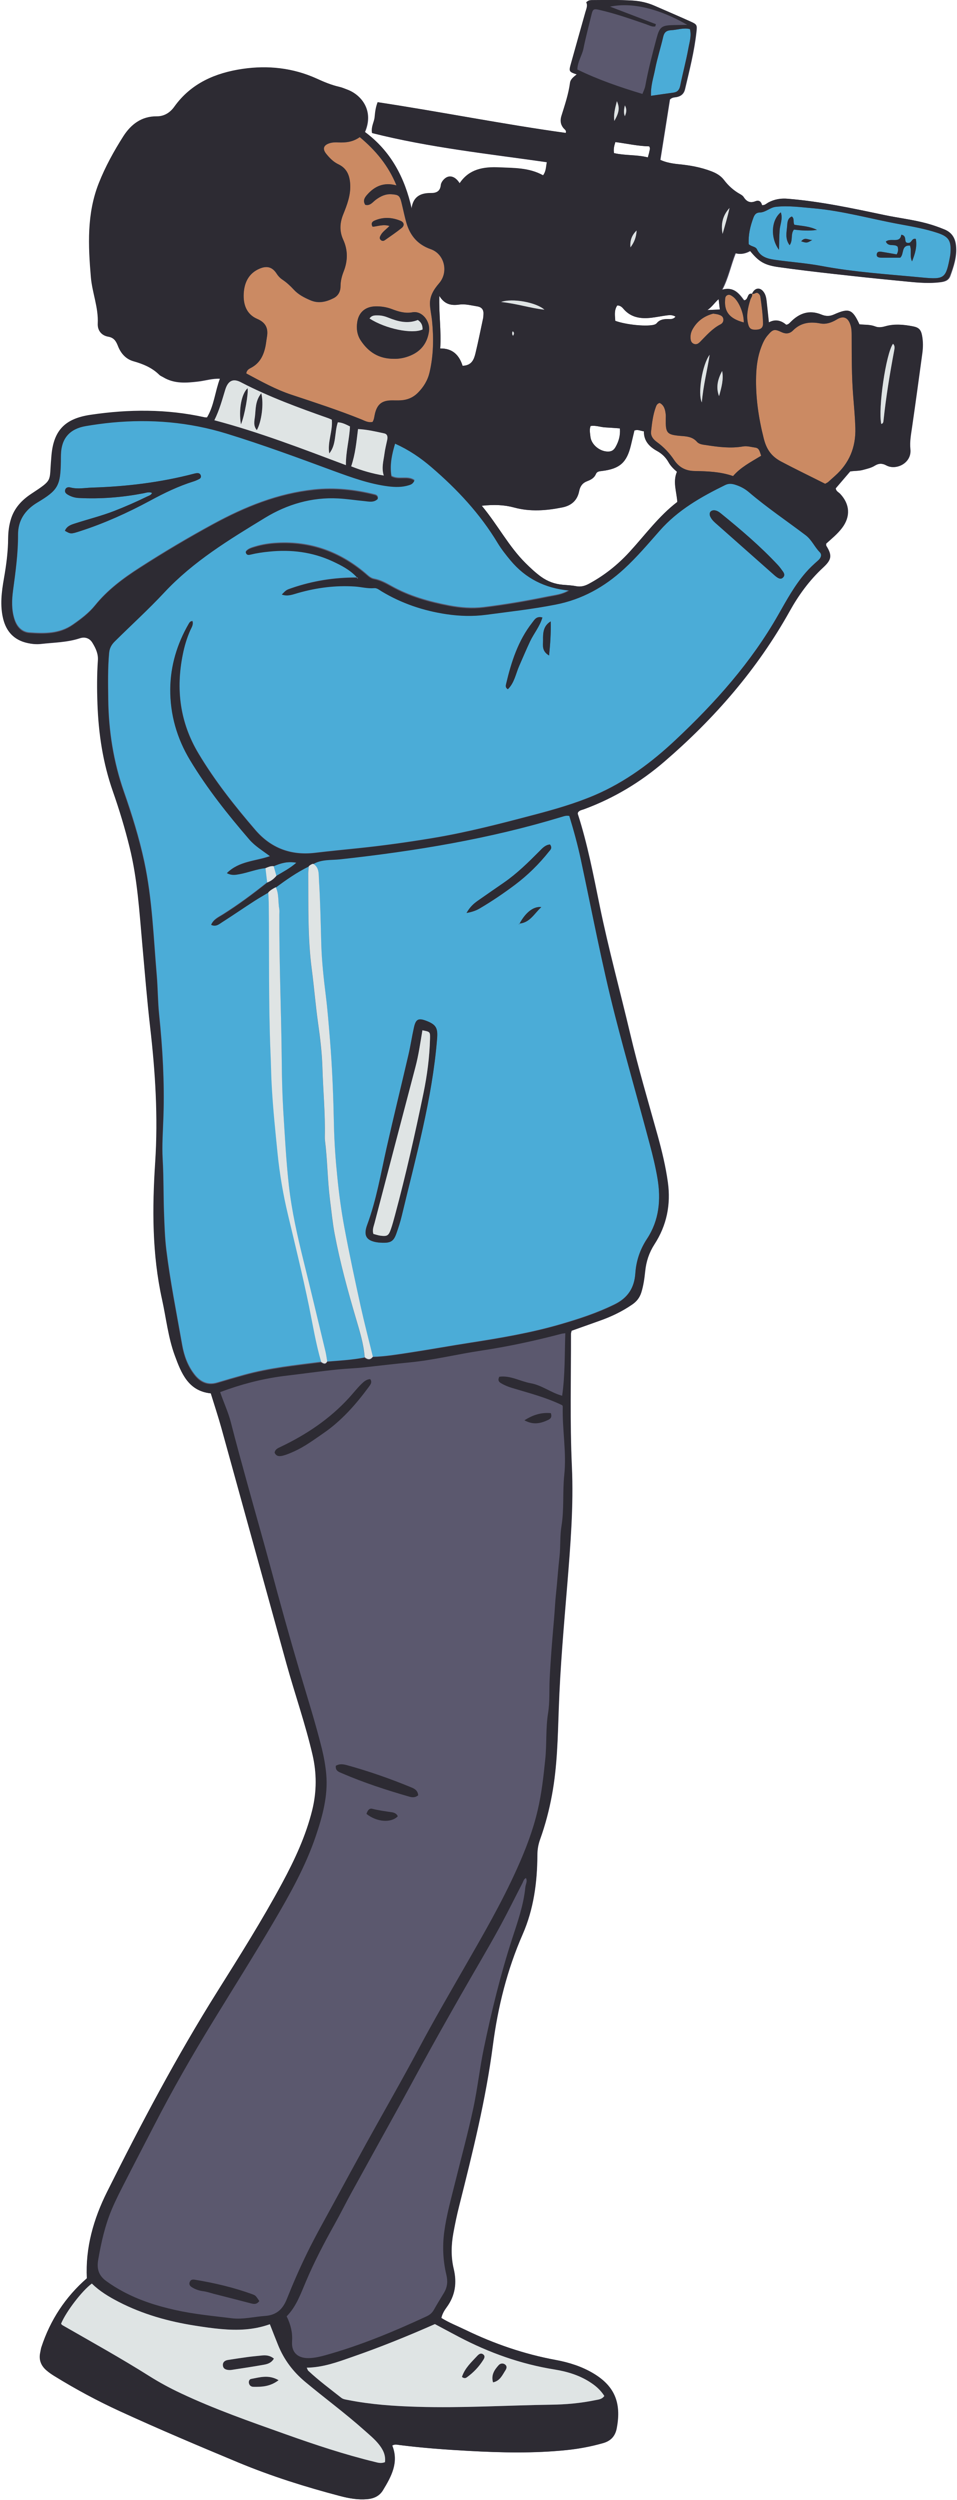<?xml version="1.0" encoding="UTF-8" standalone="no"?><svg xmlns="http://www.w3.org/2000/svg" xmlns:xlink="http://www.w3.org/1999/xlink" fill="#000000" height="331.9" preserveAspectRatio="xMidYMid meet" version="1" viewBox="-0.2 -0.0 127.1 331.9" width="127.1" zoomAndPan="magnify"><g id="change1_1"><path d="M126.78,32.6c-0.1-1.01-0.56-1.73-1.5-2.12c-0.77-0.32-1.56-0.6-2.37-0.82c-1.85-0.5-3.76-0.71-5.63-1.11 c-4.25-0.9-8.5-1.81-12.84-2.16c-0.91-0.07-1.74,0.07-2.54,0.49c-0.27,0.15-0.5,0.4-0.87,0.36c-0.12-0.45-0.37-0.72-0.86-0.52 c-0.72,0.29-1.21,0.04-1.6-0.58c-0.1-0.16-0.29-0.27-0.46-0.37c-0.85-0.47-1.56-1.11-2.14-1.88c-0.43-0.56-1.01-0.89-1.65-1.14 c-1.39-0.53-2.84-0.79-4.31-0.94c-0.87-0.08-1.72-0.22-2.49-0.58c0.44-2.74,0.86-5.41,1.27-8.01c0.31-0.32,0.66-0.27,0.96-0.34 c0.56-0.13,0.91-0.46,1.04-1.02c0.59-2.52,1.24-5.04,1.52-7.62c0.1-0.91,0.08-0.99-0.77-1.37c-1.6-0.72-3.21-1.41-4.82-2.11 c-0.92-0.4-1.88-0.61-2.89-0.67c-1.8-0.11-3.59-0.07-5.39-0.06c-0.24,0-0.48,0.04-0.74,0.3c0.23,0.41,0.02,0.85-0.11,1.3 c-0.66,2.34-1.32,4.68-1.97,7.02c-0.23,0.84-0.17,0.93,0.82,1.24c-0.4,0.33-0.82,0.63-0.89,1.12c-0.2,1.51-0.7,2.95-1.14,4.4 c-0.19,0.61-0.12,1.18,0.32,1.68c0.14,0.15,0.38,0.27,0.25,0.58c-8.38-1.16-16.65-2.82-24.98-4.08c-0.28,0.73-0.34,1.36-0.4,1.99 c-0.06,0.66-0.49,1.25-0.35,2.1c7.6,1.92,15.4,2.75,23.22,3.87c-0.12,0.67-0.09,1.22-0.5,1.75c-1.86-1.04-3.88-0.97-5.86-1.06 c-2.05-0.09-3.96,0.22-5.22,2.13c-0.66-1.07-1.51-1.21-2.19-0.41c-0.15,0.18-0.28,0.41-0.3,0.64c-0.08,0.82-0.57,1.08-1.31,1.06 c-1.39-0.02-2.38,0.48-2.59,2.08c-0.92-4.16-2.79-7.68-6.21-10.2c1.21-2.82-0.43-4.91-2.34-5.62c-0.34-0.12-0.67-0.28-1.01-0.35 c-1.06-0.23-2.05-0.65-3.03-1.1c-3.15-1.43-6.48-1.79-9.84-1.29c-3.6,0.53-6.84,1.9-9.07,5.02c-0.56,0.78-1.36,1.28-2.33,1.28 c-2.03-0.02-3.43,1.08-4.43,2.63c-1.27,1.98-2.4,4.04-3.27,6.24c-1.61,4.07-1.41,8.3-1.05,12.52c0.17,2.05,1.02,4.01,0.9,6.13 c-0.05,0.89,0.46,1.55,1.37,1.71c0.76,0.13,1.05,0.6,1.3,1.23c0.38,0.97,1.02,1.74,2.05,2.03c1.28,0.36,2.48,0.86,3.44,1.81 c0.14,0.14,0.34,0.2,0.51,0.31c1.47,0.89,3.06,0.76,4.66,0.57c0.94-0.11,1.86-0.42,2.9-0.37c-0.66,1.75-0.79,3.61-1.72,5.16 c-0.18-0.01-0.26-0.01-0.33-0.02c-5.02-1.11-10.05-1.08-15.11-0.33c-3.5,0.52-5.01,2.15-5.24,5.69c0,0.04,0,0.08-0.01,0.12 c-0.3,3.13,0.31,2.72-2.68,4.7c-1.24,0.82-2.2,1.85-2.66,3.28c-0.27,0.84-0.38,1.71-0.39,2.59c-0.02,1.8-0.25,3.58-0.56,5.35 c-0.31,1.77-0.54,3.56-0.1,5.35c0.42,1.7,1.45,2.8,3.19,3.19c0.59,0.13,1.19,0.19,1.78,0.13c1.74-0.2,3.51-0.2,5.2-0.76 c0.69-0.23,1.31,0.01,1.67,0.59c0.43,0.7,0.8,1.46,0.74,2.34c-0.13,1.91-0.13,3.83-0.06,5.75c0.01,0.21,0.02,0.42,0.03,0.62 c0.18,3.75,0.77,7.43,2.01,11c0.86,2.45,1.61,4.93,2.23,7.45c1.05,4.25,1.31,8.59,1.69,12.92c0.33,3.66,0.62,7.32,1.04,10.96 c0.69,5.96,1.07,11.93,0.67,17.92c-0.4,6.12-0.43,12.21,0.91,18.23c0.55,2.49,0.82,5.06,1.7,7.46c0.86,2.32,1.79,4.7,4.77,5 c0.49,1.59,1,3.1,1.42,4.64c2.84,10.23,5.65,20.47,8.48,30.7c0.05,0.18,0.1,0.37,0.15,0.55c1.12,4.04,2.51,7.99,3.46,12.07 c0.57,2.45,0.57,4.89-0.03,7.35c-0.85,3.44-2.32,6.61-4,9.71c-2.66,4.92-5.63,9.65-8.6,14.38c-5.4,8.59-10.14,17.55-14.66,26.62 c-1.79,3.59-2.88,7.4-2.68,11.46c-2.85,2.48-4.86,5.54-6.04,9.15c-0.07,0.23-0.1,0.47-0.15,0.7c-0.21,0.95,0.09,1.74,0.81,2.36 c0.33,0.29,0.69,0.54,1.07,0.77c2.79,1.72,5.67,3.27,8.64,4.64c5.22,2.4,10.51,4.63,15.81,6.84c4.39,1.83,8.91,3.25,13.51,4.45 c1.16,0.31,2.33,0.51,3.55,0.41c0.9-0.07,1.65-0.42,2.11-1.18c1.11-1.83,2.14-3.69,1.24-5.94c0.33-0.2,0.65-0.11,0.96-0.07 c3.05,0.39,6.11,0.61,9.18,0.78c4.35,0.24,8.7,0.34,13.04-0.11c1.63-0.17,3.23-0.47,4.81-0.92c1.03-0.3,1.62-0.92,1.82-1.98 c0.67-3.5-0.39-5.64-3.05-7.25c-1.56-0.94-3.26-1.48-5.04-1.81c-4.19-0.77-8.17-2.14-11.99-3.99c-1.07-0.52-2.19-0.95-3.21-1.59 c0.12-0.55,0.39-0.99,0.69-1.4c1.15-1.56,1.39-3.26,0.95-5.11c-0.38-1.58-0.34-3.17-0.05-4.76c0.22-1.22,0.47-2.43,0.78-3.63 c1.77-7.04,3.53-14.07,4.47-21.3c0.66-5.07,1.89-10.02,3.96-14.74c1.46-3.34,1.93-6.9,1.95-10.52c0-0.73,0.12-1.41,0.37-2.1 c0.69-1.92,1.2-3.88,1.57-5.89c0.7-3.79,0.76-7.62,0.9-11.45c0.19-5.51,0.68-10.99,1.13-16.48c0.42-5.21,0.85-10.43,0.61-15.67 c-0.27-5.87-0.11-11.73-0.12-17.6c0-0.11,0.05-0.23,0.09-0.41c1.21-0.43,2.44-0.87,3.68-1.31c1.55-0.55,3.02-1.24,4.38-2.18 c0.59-0.41,0.97-0.91,1.19-1.58c0.29-0.92,0.42-1.87,0.52-2.82c0.13-1.3,0.52-2.48,1.23-3.58c1.63-2.51,2.19-5.28,1.78-8.24 c-0.29-2.1-0.79-4.15-1.35-6.19c-1.25-4.49-2.58-8.97-3.65-13.51c-1.34-5.67-2.88-11.29-4.05-16.99c-0.84-4.1-1.62-8.22-2.91-12.21 c-0.02-0.06,0.02-0.15,0.04-0.22c0.21-0.28,0.55-0.31,0.84-0.42c3.93-1.46,7.47-3.58,10.64-6.32c6.65-5.73,12.33-12.26,16.62-19.95 c1.19-2.14,2.62-4.1,4.42-5.77c1.11-1.03,1.28-1.58,0.45-2.91c-0.04-0.06-0.01-0.15-0.02-0.29c0.71-0.64,1.49-1.27,2.1-2.07 c1.15-1.51,1.06-3.15-0.24-4.54c-0.21-0.22-0.55-0.34-0.59-0.73c0.64-0.75,1.29-1.51,1.92-2.24c0.58-0.09,1.14-0.05,1.69-0.2 c0.54-0.15,1.09-0.26,1.57-0.56c0.52-0.32,0.98-0.35,1.55-0.04c1.29,0.7,3.39-0.31,3.18-2.16c-0.11-0.99,0.09-1.98,0.23-2.97 c0.47-3.24,0.91-6.48,1.35-9.72c0.11-0.79,0.12-1.6-0.03-2.39c-0.15-0.8-0.45-1.07-1.24-1.22c-1.22-0.24-2.45-0.35-3.67,0.01 c-0.43,0.12-0.88,0.18-1.3,0.01c-0.69-0.27-1.41-0.21-2.1-0.28c-0.94-2.03-1.37-2.2-3.41-1.29c-0.56,0.25-1.09,0.22-1.62,0 c-1.62-0.66-2.96-0.19-4.12,1c-0.14,0.14-0.26,0.3-0.57,0.35c-0.65-0.56-1.44-0.79-2.31-0.31c-0.11-1-0.2-1.92-0.3-2.83 c-0.05-0.44-0.13-0.88-0.41-1.24c-0.49-0.65-1.16-0.53-1.52,0.26l0,0c-0.72-0.15-0.42,0.87-1.04,0.87c-0.69-0.93-1.4-1.87-2.92-1.39 c0.83-1.56,1.14-3.23,1.79-4.86c0.76,0.2,1.39,0.01,1.96-0.31c1.17,1.43,1.89,1.88,3.76,2.15c2.45,0.35,4.9,0.64,7.36,0.91 c2.89,0.33,5.79,0.64,8.69,0.91c1.79,0.17,3.57,0.41,5.37,0.19c0.59-0.07,1.11-0.2,1.35-0.81C126.49,35.36,126.93,34.04,126.78,32.6 z M88.42,41.86c0.35-0.04,0.71-0.06,1.09,0.18c-0.3,0.36-0.64,0.31-0.95,0.32c-0.57,0-1.12,0.05-1.52,0.53 c-0.14,0.16-0.32,0.22-0.52,0.26c-1.13,0.21-3.62-0.05-5.01-0.55c-0.04-0.68-0.18-1.39,0.26-2.04c0.37-0.02,0.62,0.2,0.82,0.44 c0.99,1.16,2.3,1.35,3.7,1.19C87.01,42.1,87.71,41.95,88.42,41.86z M81.53,18.86c1.52,0.2,3.02,0.54,4.49,0.57 c0.17,0.27,0.07,0.46,0.03,0.64c-0.04,0.23-0.11,0.45-0.21,0.82c-1.48-0.38-2.99-0.22-4.49-0.57 C81.26,19.82,81.36,19.37,81.53,18.86z M78.24,56.55c0.71-0.1,1.32,0.16,1.95,0.19c0.63,0.03,1.25,0.09,1.93,0.13 c0.09,0.93-0.15,1.73-0.59,2.5c-0.19,0.33-0.44,0.54-0.84,0.57c-1.15,0.09-2.4-0.89-2.49-2.03C78.17,57.48,78.05,57.05,78.24,56.55z M58.15,39.28c0.66,1.09,1.52,1.32,2.63,1.16c0.79-0.11,1.59,0.11,2.38,0.23c0.64,0.1,0.89,0.47,0.84,1.08 c-0.01,0.16,0,0.32-0.04,0.48c-0.33,1.56-0.64,3.13-1.02,4.68c-0.2,0.82-0.51,1.62-1.71,1.65c-0.43-1.39-1.31-2.33-2.97-2.3 C58.42,43.9,58.07,41.63,58.15,39.28z M83.38,73.31c-1.55,1.69-3.32,3.09-5.34,4.18c-0.54,0.29-1.08,0.45-1.71,0.33 c-0.58-0.11-1.19-0.14-1.78-0.19c-1.06-0.09-2.01-0.44-2.88-1.06c-0.75-0.54-1.41-1.17-2.06-1.81c-2.25-2.23-3.69-5.06-5.82-7.62 c1.63-0.17,2.97-0.12,4.3,0.24c2.13,0.58,4.26,0.42,6.39-0.01c1.22-0.24,2.01-0.94,2.25-2.17c0.13-0.65,0.44-1.08,1.07-1.32 c0.49-0.18,0.94-0.42,1.16-0.96c0.14-0.34,0.48-0.35,0.81-0.39c2.36-0.3,3.28-1.12,3.83-3.41c0.16-0.65,0.31-1.31,0.47-1.96 c0.44-0.18,0.8,0.04,1.27,0.11c-0.02,1.25,0.71,2.03,1.75,2.61c0.64,0.35,1.15,0.85,1.51,1.49c0.27,0.49,0.67,0.88,1.12,1.27 c-0.57,1.33-0.05,2.61,0.05,4C87.31,68.49,85.48,71.02,83.38,73.31z M93.75,41.16c0.58-0.38,0.95-0.97,1.49-1.45 c0.05,0.45,0.1,0.86,0.16,1.38C94.77,41.11,94.26,41.14,93.75,41.16z" fill="#5b586e"/></g><g id="change1_2"><path d="M29.04,184.81c2.73-1.03,5.45-1.74,8.27-2.07c2.48-0.29,4.95-0.65,7.44-0.9c1.1-0.11,2.22-0.14,3.33-0.26 c2.05-0.22,4.1-0.47,6.15-0.67c3.17-0.31,6.25-1.08,9.39-1.55c3.61-0.54,7.18-1.31,10.71-2.24c0.15-0.04,0.31-0.05,0.53-0.08 c-0.1,2.77-0.01,5.49-0.42,8.3c-1.46-0.39-2.67-1.39-4.17-1.66c-1.41-0.26-2.72-1.07-4.18-0.86c-0.23,0.45-0.06,0.67,0.19,0.83 c0.48,0.3,0.99,0.5,1.53,0.66c2.21,0.67,4.45,1.22,6.64,2.29c-0.01-0.02,0.08,0.08,0.07,0.19c-0.07,3.03,0.53,6.06,0.2,9.07 c-0.24,2.26,0,4.53-0.37,6.78c-0.22,1.32-0.1,2.69-0.26,4.04c-0.19,1.65-0.28,3.32-0.47,4.98c-0.12,1.1-0.16,2.22-0.26,3.33 c-0.23,2.65-0.45,5.3-0.58,7.96c-0.07,1.51,0.03,3.04-0.21,4.52c-0.33,2.06-0.16,4.12-0.38,6.19c-0.24,2.25-0.49,4.5-1,6.7 c-0.63,2.68-1.62,5.25-2.74,7.75c-2.05,4.55-4.54,8.85-7.02,13.17c-2,3.49-4.03,6.96-5.92,10.52c-2.28,4.29-4.71,8.5-7.06,12.75 c-1.46,2.65-2.91,5.31-4.35,7.97c-1.18,2.17-2.4,4.32-3.49,6.54c-1,2.03-1.91,4.12-2.75,6.23c-0.54,1.37-1.41,2.11-2.89,2.21 c-1.46,0.1-2.92,0.49-4.39,0.31c-2.52-0.31-5.04-0.54-7.53-1.1c-2.43-0.54-4.76-1.28-6.95-2.46c-0.77-0.42-1.52-0.88-2.22-1.39 c-0.94-0.69-1.27-1.55-1.06-2.8c0.4-2.32,0.91-4.6,1.83-6.77c0.51-1.21,1.11-2.38,1.71-3.54c1.27-2.49,2.56-4.96,3.84-7.44 c2.44-4.75,5.09-9.38,7.88-13.93c2.69-4.38,5.42-8.72,8.02-13.15c2.16-3.67,4.26-7.4,5.63-11.46c0.89-2.64,1.63-5.34,1.38-8.17 c-0.1-1.14-0.31-2.28-0.58-3.4c-0.85-3.48-1.94-6.88-2.96-10.31c-1.35-4.58-2.62-9.17-3.86-13.78c-1-3.72-2.07-7.43-3.09-11.14 c-0.74-2.68-1.48-5.36-2.17-8.06C30.13,187.5,29.53,186.24,29.04,184.81z M36.27,192.85c0.23,0.55,0.71,0.49,1.12,0.39 c0.5-0.13,0.98-0.34,1.45-0.55c1.39-0.62,2.61-1.53,3.85-2.38c2.43-1.66,4.35-3.83,6.08-6.18c0.2-0.28,0.52-0.63,0.19-1.05 c-0.52,0.04-0.83,0.34-1.15,0.64c-0.6,0.59-1.11,1.25-1.67,1.86c-2.56,2.8-5.66,4.87-9.06,6.49 C36.71,192.25,36.35,192.38,36.27,192.85z M55.34,238.34c-0.05-0.64-0.48-0.87-0.92-1.06c-2.79-1.15-5.64-2.15-8.55-2.95 c-0.48-0.13-1-0.21-1.47,0.09c-0.08,0.71,0.47,0.83,0.87,1.01c2.88,1.24,5.86,2.21,8.88,3.08 C54.51,238.62,54.93,238.68,55.34,238.34z M34.24,305.48c-0.47-0.71-0.46-0.74-0.92-0.91c-2.5-0.91-5.08-1.51-7.7-1.94 c-0.27-0.04-0.48,0.02-0.6,0.26c-0.15,0.3-0.04,0.55,0.22,0.72c0.47,0.31,1.01,0.49,1.56,0.56c0.48,0.06,0.92,0.22,1.38,0.34 c1.65,0.42,3.3,0.84,4.94,1.27C33.52,305.89,33.9,305.95,34.24,305.48z M48.47,240.8c1.38,1.11,3.28,1.23,4.16,0.32 c-0.13-0.33-0.45-0.48-0.74-0.53c-0.89-0.13-1.78-0.25-2.66-0.47C48.84,240.01,48.61,240.35,48.47,240.8z M69.45,188.56 c0.98,0.54,1.89,0.52,2.97,0.03c0.36-0.16,0.76-0.31,0.54-0.98C71.76,187.49,70.66,187.79,69.45,188.56z M38.59,310.84 c-0.11,1.57,0.89,2.3,2.42,2.2c0.67-0.04,1.34-0.19,1.98-0.37c4.65-1.29,9.1-3.14,13.47-5.17c0.41-0.19,0.73-0.45,0.96-0.86 c0.43-0.76,0.89-1.51,1.34-2.25c0.46-0.76,0.53-1.54,0.32-2.41c-0.45-1.88-0.53-3.8-0.28-5.69c0.3-2.24,0.92-4.43,1.46-6.62 c0.81-3.28,1.7-6.53,2.41-9.84c0.56-2.64,0.85-5.33,1.4-7.96c1.02-4.9,2.21-9.76,3.76-14.53c0.72-2.22,1.51-4.44,1.74-6.8 c0.04-0.4,0.31-0.79,0.08-1.23c-0.3,0.16-0.35,0.45-0.47,0.69c-0.97,1.87-1.9,3.77-2.91,5.63c-1.69,3.11-3.52,6.15-5.27,9.23 c-1.77,3.11-3.54,6.23-5.25,9.37c-1.03,1.89-2.05,3.78-3.09,5.66c-2.04,3.7-4.09,7.38-6.12,11.08c-0.79,1.43-1.51,2.89-2.31,4.32 c-1.38,2.47-2.69,4.97-3.79,7.57c-0.68,1.61-1.24,3.29-2.56,4.63C38.43,308.63,38.67,309.71,38.59,310.84z M86.84,3.51 c-0.44,0.09-0.83-0.16-1.22-0.29c-2.07-0.71-4.13-1.44-6.27-1.92c-0.7-0.16-0.81-0.07-0.98,0.63c-0.36,1.51-0.77,3-1.07,4.52 c-0.19,0.93-0.79,1.73-0.81,2.78c2.77,1.35,5.65,2.34,8.64,3.24c0.15-0.39,0.32-0.71,0.38-1.05c0.39-2.15,0.94-4.26,1.51-6.38 c0.4-1.48,0.66-1.68,2.26-1.71c0.51-0.01,1.03-0.02,1.81-0.03c-3.79-2.18-7.35-3.02-10.26-2.42c2.12,0.81,4.1,1.58,6.07,2.34 C86.89,3.31,86.86,3.41,86.84,3.51z" fill="#5b586e"/></g><g id="change2_1"><path d="M47.58,18.2c2.13,1.78,3.79,3.77,4.87,6.43c-1.67-0.46-2.9,0.1-3.91,1.25c-0.33,0.37-0.58,0.77-0.24,1.32 c0.66,0.18,1-0.37,1.42-0.68c0.64-0.47,1.29-0.78,2.09-0.72c0.91,0.06,1.08,0.18,1.3,1.08c0.23,0.93,0.41,1.87,0.68,2.78 c0.5,1.66,1.49,2.83,3.21,3.43c1.83,0.64,2.4,3.05,1.11,4.53c-0.74,0.85-1.28,1.74-1.21,2.89c0.04,0.71,0.21,1.42,0.28,2.13 c0.22,2.27,0.19,4.53-0.33,6.78c-0.25,1.09-0.8,1.98-1.58,2.76c-0.62,0.62-1.38,0.93-2.25,0.98c-0.44,0.03-0.88,0-1.32,0.01 c-1.2,0.03-1.8,0.53-2.1,1.72c-0.1,0.38-0.1,0.79-0.33,1.14c-0.56,0.13-1.02-0.15-1.49-0.34c-3.04-1.22-6.14-2.24-9.24-3.26 c-2.13-0.7-4.08-1.79-6.04-2.84c0.05-0.42,0.34-0.6,0.6-0.73c1.22-0.63,1.73-1.71,1.97-2.97c0.07-0.39,0.12-0.79,0.18-1.18 c0.19-1.13-0.17-1.88-1.3-2.36c-1.44-0.61-1.86-1.94-1.79-3.37c0.08-1.46,0.67-2.71,2.15-3.32c0.96-0.4,1.67-0.19,2.23,0.69 c0.2,0.31,0.44,0.57,0.74,0.77c0.57,0.38,1.07,0.84,1.53,1.34c0.61,0.67,1.39,1.06,2.2,1.41c1.08,0.48,2.12,0.22,3.1-0.28 c0.61-0.31,0.91-0.89,0.91-1.58c0-0.69,0.16-1.33,0.42-1.97c0.55-1.39,0.57-2.8-0.06-4.19c-0.51-1.12-0.47-2.22-0.01-3.36 c0.52-1.29,1.03-2.6,0.93-4.04c-0.07-1.15-0.45-2.09-1.56-2.62c-0.66-0.31-1.17-0.83-1.62-1.39c-0.54-0.67-0.35-1.16,0.46-1.42 c0.39-0.12,0.79-0.12,1.19-0.1C45.75,18.95,46.69,18.84,47.58,18.2z M52.1,47.63c0.72,0.03,1.5-0.12,2.24-0.43 c1.44-0.6,2.25-1.73,2.45-3.27c0.16-1.23-0.87-2.71-2.23-2.46c-0.91,0.17-1.82-0.09-2.68-0.42c-0.71-0.28-1.46-0.39-2.22-0.37 c-1.3,0.03-2.19,0.75-2.4,2.04c-0.15,0.89-0.04,1.75,0.48,2.52C48.75,46.74,50.13,47.64,52.1,47.63z M51.52,30 c-0.45,0.47-0.9,0.75-1.15,1.21c-0.12,0.22-0.23,0.43,0,0.65c0.17,0.16,0.37,0.15,0.55,0.02c0.75-0.53,1.51-1.04,2.22-1.61 c0.41-0.33,0.34-0.75-0.13-0.95c-1.15-0.48-2.32-0.54-3.48-0.03c-0.3,0.13-0.51,0.38-0.24,0.81C49.96,30.06,50.65,29.74,51.52,30z M109.79,63.99c0.3-0.26,0.59-0.54,0.89-0.8c1.91-1.69,2.79-3.8,2.72-6.36c-0.04-1.4-0.17-2.78-0.28-4.17 c-0.22-2.7-0.2-5.41-0.21-8.12c0-0.44-0.01-0.89-0.13-1.3c-0.26-0.91-0.81-1.47-1.86-0.82c-0.66,0.4-1.39,0.66-2.16,0.52 c-1.37-0.26-2.6-0.12-3.64,0.93c-0.43,0.43-0.94,0.5-1.53,0.22c-0.95-0.45-1.15-0.37-1.82,0.41c-0.4,0.46-0.65,1-0.86,1.56 c-0.48,1.24-0.65,2.55-0.69,3.86c-0.08,2.8,0.32,5.54,1.01,8.27c0.35,1.4,0.96,2.35,2.27,3.06c1.96,1.05,3.97,2.01,5.91,3 C109.59,64.11,109.7,64.07,109.79,63.99z M100.11,59.42c-0.55-0.07-1.08-0.25-1.65-0.15c-1.63,0.28-3.26,0.07-4.87-0.18 c-0.42-0.06-0.93-0.1-1.22-0.43c-0.59-0.68-1.35-0.73-2.16-0.79c-1.87-0.16-2.02-0.37-1.99-2.3c0-0.2,0.02-0.4-0.01-0.6 c-0.07-0.6-0.21-1.18-0.8-1.48c-0.3,0.08-0.42,0.29-0.5,0.52c-0.39,1.05-0.52,2.16-0.64,3.27c-0.07,0.61,0.29,1.05,0.77,1.4 c0.91,0.66,1.67,1.46,2.3,2.4c0.64,0.95,1.5,1.43,2.71,1.45c1.7,0.03,3.41,0.08,5.11,0.67c1-1.16,2.35-1.86,3.73-2.69 C100.7,60,100.66,59.49,100.11,59.42z M91.89,43.53c-0.24,0.38-0.39,0.77-0.38,1.23c0,0.37,0.05,0.73,0.45,0.89 c0.35,0.14,0.62-0.06,0.84-0.29c0.83-0.84,1.61-1.75,2.69-2.3c0.24-0.12,0.42-0.37,0.38-0.69c-0.04-0.38-0.34-0.51-0.65-0.61 c-0.18-0.06-0.39-0.07-0.7-0.12C93.47,41.91,92.53,42.49,91.89,43.53z M99.66,39c0.12,0.31-0.13,0.52-0.21,0.78 c-0.33,1.07-0.58,2.15-0.29,3.28c0.16,0.6,0.43,0.76,1.15,0.71c0.52-0.03,0.83-0.26,0.82-0.81c-0.02-1.19-0.18-2.37-0.35-3.55 c-0.03-0.19-0.13-0.38-0.37-0.51C100.18,38.78,99.95,39.13,99.66,39C99.67,38.99,99.66,39,99.66,39z M97.11,39.36 c-0.22-0.15-0.46-0.33-0.76-0.15c-0.24,0.15-0.24,0.39-0.25,0.63c-0.11,1.57,0.62,2.47,2.48,2.96 C98.61,41.56,97.89,39.9,97.11,39.36z" fill="#cb8a63"/></g><g id="change3_1"><path d="M47.2,76.65c-2.98-0.02-5.87,0.44-8.68,1.41c-0.68,0.23-0.68,0.23-1.27,0.83c0.79,0.3,1.51-0.02,2.2-0.22 c2.44-0.68,4.91-1.01,7.45-0.85c0.87,0.06,1.73,0.3,2.62,0.22c0.38-0.03,0.67,0.23,0.97,0.42c2.67,1.61,5.55,2.58,8.63,3.04 c1.75,0.26,3.52,0.32,5.25,0.08c3.08-0.41,6.17-0.75,9.22-1.35c3.52-0.69,6.5-2.35,9.11-4.74c1.71-1.57,3.21-3.34,4.74-5.08 c2.41-2.73,5.47-4.48,8.68-6.05c0.42-0.2,0.83-0.2,1.27-0.07c0.7,0.21,1.34,0.55,1.89,1.01c2.4,2.05,5.01,3.81,7.53,5.71 c0.82,0.62,1.18,1.55,1.87,2.25c0.37,0.38,0.13,0.82-0.24,1.14c-0.57,0.5-1.12,1.01-1.62,1.59c-1.48,1.7-2.55,3.67-3.65,5.61 c-3.59,6.31-8.36,11.65-13.62,16.59c-3.19,3-6.66,5.58-10.71,7.33c-2.65,1.14-5.41,1.92-8.18,2.65c-4.39,1.16-8.79,2.3-13.28,3.05 c-3.3,0.55-6.61,1.02-9.94,1.36c-1.94,0.2-3.88,0.39-5.82,0.62c-3.17,0.37-5.82-0.62-7.9-3.04c-2.76-3.21-5.38-6.52-7.56-10.17 c-2.46-4.12-3.01-8.51-2.07-13.15c0.22-1.1,0.54-2.16,0.99-3.19c0.17-0.37,0.44-0.76,0.29-1.22c-0.29,0-0.39,0.18-0.49,0.35 c-1.55,2.68-2.42,5.58-2.45,8.65c-0.03,3.37,0.87,6.55,2.63,9.45c2.27,3.77,5,7.21,7.87,10.53c0.75,0.87,1.76,1.47,2.75,2.22 c-1.96,0.69-4.1,0.64-5.73,2.25c0.64,0.34,1.13,0.23,1.64,0.14c1.18-0.2,2.29-0.68,3.49-0.81c0.07,0.63,0.15,1.27,0.22,1.9 c-1.9,1.51-3.85,2.96-5.9,4.25c-0.55,0.35-1.2,0.62-1.53,1.33c0.63,0.31,1.05-0.08,1.45-0.34c1.44-0.92,2.86-1.89,4.29-2.82 c0.6-0.39,1.22-0.74,1.84-1.11c0.02,0.44,0.05,0.88,0.06,1.31c0.08,6.69-0.04,13.39,0.24,20.08c0.07,1.55,0.08,3.1,0.18,4.65 c0.17,2.9,0.47,5.78,0.76,8.67c0.28,2.73,0.74,5.43,1.38,8.1c0.96,4.02,1.94,8.03,2.78,12.08c0.51,2.49,0.91,5,1.63,7.45 c-3.44,0.44-6.89,0.79-10.25,1.72c-1.19,0.33-2.38,0.68-3.56,1.03c-1.29,0.39-2.27-0.1-3.04-1.1c-0.9-1.16-1.38-2.51-1.63-3.94 c-0.74-4.2-1.58-8.38-2.1-12.62c-0.19-1.58-0.24-3.18-0.3-4.78c-0.09-2.39-0.04-4.79-0.18-7.18c-0.11-1.91,0.04-3.83,0.1-5.74 c0.15-4.51-0.11-9.01-0.57-13.5c-0.18-1.74-0.17-3.51-0.32-5.25c-0.43-5.04-0.6-10.11-1.66-15.08c-0.68-3.16-1.64-6.25-2.71-9.3 c-1.38-3.96-2.02-8.03-2.07-12.21c-0.02-2.07-0.07-4.15,0.12-6.22c0.06-0.65,0.32-1.11,0.77-1.55c2.19-2.16,4.47-4.23,6.56-6.48 c3.88-4.15,8.65-7.05,13.41-9.94c2.92-1.77,6.19-2.76,9.69-2.56c1.15,0.06,2.3,0.24,3.45,0.35c0.62,0.06,1.27,0.24,1.8-0.27 c0.05-0.33-0.17-0.47-0.4-0.53c-2.65-0.66-5.32-0.94-8.06-0.66c-4.81,0.51-9.18,2.28-13.38,4.56c-3.33,1.81-6.59,3.74-9.78,5.8 c-2.19,1.41-4.27,2.95-5.92,4.99c-0.83,1.03-1.88,1.82-2.97,2.58c-1.78,1.24-3.77,1.2-5.76,1.06c-1.03-0.07-1.69-0.82-2-1.83 c-0.39-1.25-0.34-2.54-0.17-3.8c0.33-2.45,0.67-4.89,0.66-7.38c-0.01-1.89,0.91-3.32,2.56-4.31c2.81-1.69,3.08-2.22,3.13-5.49 c0-0.28,0-0.56,0.01-0.84c0.06-2.19,1.16-3.47,3.35-3.84c1.14-0.19,2.29-0.35,3.43-0.46c5.18-0.48,10.25-0.07,15.25,1.47 c4.81,1.48,9.51,3.23,14.23,4.96c2.36,0.87,4.72,1.73,7.24,2.04c0.92,0.12,1.83,0.13,2.72-0.15c0.26-0.08,0.54-0.16,0.73-0.6 c-0.91-0.66-2.09-0.01-3.06-0.56c-0.24-1.44,0.05-2.86,0.5-4.36c1.84,0.82,3.41,1.89,4.85,3.14c3.41,2.93,6.45,6.18,8.78,10.06 c0.49,0.82,1.09,1.57,1.71,2.31c1.99,2.39,4.56,3.69,7.79,3.99c-0.94,0.6-1.91,0.67-2.81,0.85c-2.85,0.58-5.72,1.08-8.6,1.43 c-1.51,0.18-3.04,0.06-4.53-0.22c-2.67-0.51-5.28-1.24-7.68-2.58c-0.73-0.41-1.47-0.82-2.31-0.97c-0.5-0.09-0.83-0.46-1.19-0.76 c-3.38-2.85-7.26-4.26-11.7-4.01c-1,0.05-1.98,0.2-2.94,0.49c-0.44,0.14-0.91,0.26-1.21,0.64c0.08,0.46,0.36,0.43,0.64,0.36 c0.82-0.19,1.64-0.31,2.48-0.4c2.92-0.29,5.74,0.05,8.4,1.28c1.18,0.55,2.36,1.15,3.26,2.15L47.2,76.65z M8.41,70.46 c0.77,0.44,0.78,0.46,2.01,0.06c3.23-1.04,6.32-2.44,9.31-4.05c1.86-1.01,3.76-1.93,5.78-2.56c0.26-0.08,0.52-0.2,0.77-0.33 c0.13-0.07,0.24-0.22,0.2-0.4c-0.04-0.22-0.19-0.36-0.4-0.37c-0.19-0.01-0.39,0.04-0.58,0.09c-4.42,1.15-8.91,1.69-13.47,1.83 c-0.95,0.03-1.9,0.23-2.85-0.01c-0.26-0.07-0.59-0.06-0.71,0.27c-0.14,0.39,0.15,0.58,0.44,0.74c0.42,0.23,0.88,0.36,1.37,0.38 c2.88,0.15,5.73-0.08,8.56-0.62c0.38-0.07,0.75-0.23,1.15-0.05c-0.13,0.31-0.42,0.36-0.66,0.48c-1.43,0.7-2.89,1.34-4.38,1.92 c-1.68,0.65-3.42,1.08-5.12,1.63C9.24,69.64,8.66,69.82,8.41,70.46z M94.68,67.75c-0.53-0.04-0.78,0.36-0.53,0.87 c0.22,0.44,0.59,0.75,0.95,1.06c2.5,2.22,5,4.43,7.5,6.64c0.12,0.11,0.24,0.21,0.37,0.3c0.28,0.19,0.57,0.33,0.85,0.02 c0.23-0.25,0.14-0.52-0.03-0.76c-0.21-0.29-0.42-0.59-0.66-0.85c-2.34-2.51-4.94-4.72-7.6-6.88C95.28,67.96,95.01,67.78,94.68,67.75 z M67.24,91.5c0.87-0.85,1.05-2.06,1.51-3.11c0.48-1.09,0.94-2.19,1.45-3.27c0.5-1.05,1.28-1.96,1.63-3.15 c-0.78-0.22-1.04,0.28-1.34,0.67c-1.89,2.4-2.79,5.23-3.48,8.15C66.96,91.03,66.89,91.27,67.24,91.5z M72.94,82.5 c-1.01,0.6-1.03,1.56-1.01,2.49c0.01,0.66-0.21,1.43,0.8,2.03C72.89,85.43,72.98,83.98,72.94,82.5z M41.38,114.68 c1.12-0.67,2.4-0.52,3.6-0.65c9.96-1.09,19.8-2.72,29.41-5.63c0.31-0.09,0.6-0.21,1.02-0.13c0.58,1.9,1.12,3.85,1.54,5.83 c1.48,6.89,2.77,13.82,4.53,20.66c1.47,5.75,3.12,11.45,4.64,17.19c0.39,1.46,0.74,2.94,1,4.43c0.48,2.83,0.23,5.6-1.39,8.05 c-0.93,1.41-1.44,2.94-1.55,4.59c-0.13,1.93-1,3.26-2.76,4.12c-2.34,1.15-4.8,1.95-7.29,2.67c-3.87,1.12-7.84,1.79-11.82,2.41 c-2.68,0.42-5.34,0.9-8.02,1.31c-1.65,0.25-3.3,0.53-4.98,0.58c-0.55-2.24-1.13-4.47-1.63-6.73c-0.76-3.46-1.5-6.92-2.15-10.4 c-0.41-2.19-0.71-4.4-0.93-6.61c-0.24-2.33-0.41-4.68-0.46-7.03c-0.08-3.79-0.22-7.56-0.53-11.34c-0.16-1.94-0.31-3.89-0.55-5.82 c-0.28-2.25-0.53-4.51-0.6-6.77c-0.08-2.87-0.13-5.74-0.31-8.6C42.1,116.06,42.22,115.18,41.38,114.68z M68.78,122.61 c1.4-0.13,1.95-1.3,2.91-2.19c-1.06-0.13-2.12,0.76-2.89,2.2c-0.1,0.05-0.11,0.08-0.04,0.08C68.76,122.71,68.77,122.65,68.78,122.61 z M50.56,164.98c1.13,0.03,1.51-0.21,1.87-1.21c0.28-0.79,0.54-1.59,0.73-2.4c1.85-7.75,4.03-15.43,4.68-23.43 c0.11-1.4-0.09-1.89-1.37-2.39c-1.1-0.43-1.45-0.27-1.7,0.86c-0.27,1.21-0.45,2.43-0.73,3.63c-0.95,4.12-1.97,8.22-2.9,12.35 c-0.77,3.42-1.35,6.9-2.57,10.2c-0.47,1.27-0.32,2.14,1.46,2.36C50.24,164.96,50.44,164.97,50.56,164.98z M61.76,121.2 c0.81-0.14,1.31-0.34,1.79-0.62c1.61-0.95,3.16-2,4.65-3.12c1.69-1.27,3.19-2.75,4.51-4.41c0.19-0.23,0.48-0.46,0.14-0.93 c-0.6,0.03-1,0.47-1.4,0.88c-1.49,1.5-2.99,2.98-4.73,4.18c-1.14,0.79-2.29,1.58-3.43,2.38C62.74,119.93,62.24,120.37,61.76,121.2z M47.07,175.07c-1.08-3.71-2.1-7.42-2.83-11.22c-0.29-1.52-0.44-3.06-0.63-4.6c-0.33-2.6-0.33-5.23-0.66-7.84 c-0.02-0.16-0.02-0.32-0.02-0.48c0.07-3.07-0.22-6.13-0.32-9.19c-0.06-1.98-0.31-3.95-0.58-5.92c-0.33-2.36-0.52-4.74-0.83-7.1 c-0.56-4.24-0.44-8.5-0.47-12.76c0-0.32,0.04-0.64,0.07-0.95c-1.56,0.76-2.98,1.76-4.38,2.79c0.44,0.92,0.28,1.94,0.46,2.9 c0.04,0.23,0.01,0.48,0.01,0.72c-0.03,6.5,0.27,12.99,0.32,19.48c0.02,2.18,0.06,4.38,0.2,6.56c0.2,3.33,0.38,6.67,0.75,9.99 c0.37,3.36,1.12,6.66,1.94,9.94c0.99,4.01,1.95,8.04,2.92,12.06c0.1,0.42,0.16,0.86,0.23,1.29c1.66-0.13,3.32-0.22,4.96-0.54 C48.09,178.42,47.56,176.74,47.07,175.07z M99.24,32.42c-0.08-1.23,0.2-2.38,0.61-3.51c0.15-0.4,0.35-0.69,0.85-0.7 c0.78-0.01,1.34-0.66,2.12-0.75c1.68-0.19,3.34,0.05,4.99,0.19c3.9,0.34,7.67,1.42,11.5,2.12c1.69,0.31,3.37,0.61,5,1.15 c1.47,0.49,1.82,1.03,1.72,2.57c-0.01,0.16-0.02,0.32-0.05,0.48c-0.56,2.97-0.69,3.16-3.72,2.87c-4.47-0.43-8.97-0.7-13.4-1.54 c-2.03-0.38-4.11-0.52-6.16-0.81c-0.95-0.14-1.89-0.36-2.37-1.38C100.15,32.7,99.64,32.77,99.24,32.42z M118.88,33.76 c-0.67-0.11-1.29-0.22-1.91-0.32c-0.32-0.05-0.7-0.09-0.73,0.35c-0.03,0.37,0.32,0.41,0.6,0.42c0.86,0.01,1.73,0,2.52,0 c0.55-0.49,0.09-1.68,1.29-1.61c0.26,0.67-0.07,1.39,0.28,2.1c0.41-1.03,0.69-1.98,0.5-2.98c-0.61-0.16-0.5,0.68-1.15,0.51 c-0.47-0.07,0.04-0.95-0.78-1.07c-0.17,1.22-1.4,0.36-2.05,0.91c0.34,0.78,1.17,0.23,1.58,0.7 C119.08,33.06,119.12,33.37,118.88,33.76z M105.24,30.48c0.97,0.12,2.01,0.19,3.06,0.04c-0.96-0.49-2.02-0.52-2.99-0.68 c-0.23-0.36,0.05-0.78-0.34-1.1c-0.58,0.22-0.6,0.81-0.63,1.26c-0.06,0.82-0.31,1.69,0.33,2.55 C105.16,31.89,104.77,31.11,105.24,30.48z M103.26,33.16c0.03-0.95,0.03-1.76,0.08-2.57c0.05-0.78,0.46-1.55,0.16-2.41 C102.21,29.22,102.08,31.57,103.26,33.16z M106.21,32.03c0.75,0.24,0.75,0.24,1.46-0.18C107.14,31.87,106.71,31.4,106.21,32.03z M88.94,4.01c-0.61,0.03-0.92,0.26-1.06,0.88c-0.33,1.43-0.79,2.84-1.07,4.28c-0.21,1.11-0.61,2.21-0.55,3.55 c1.03-0.15,1.99-0.29,2.96-0.42c0.55-0.07,0.8-0.36,0.92-0.92c0.33-1.64,0.77-3.25,1.07-4.89c0.15-0.84,0.45-1.69,0.22-2.62 C90.57,3.65,89.76,3.97,88.94,4.01z M36.5,116.28c0.88-0.53,1.81-1,2.66-1.75c-1.16-0.22-2.1,0.07-3.02,0.47 C36.26,115.43,36.38,115.85,36.5,116.28z M47.2,76.65c0.01,0.1,0.07,0.15,0.13,0.09c0.05-0.04-0.01-0.11-0.11-0.12 C47.23,76.62,47.2,76.65,47.2,76.65z" fill="#4bacd7"/></g><g id="change4_1"><path d="M99.67,38.99c0.36-0.79,1.04-0.91,1.52-0.26c0.27,0.36,0.35,0.8,0.41,1.24c0.11,0.91,0.2,1.82,0.3,2.83 c0.87-0.48,1.66-0.26,2.31,0.31c0.31-0.05,0.43-0.21,0.57-0.35c1.17-1.19,2.5-1.67,4.12-1c0.53,0.22,1.06,0.25,1.62,0 c2.04-0.91,2.47-0.74,3.41,1.29c0.69,0.08,1.41,0.01,2.1,0.28c0.41,0.17,0.87,0.11,1.3-0.01c1.23-0.36,2.45-0.24,3.67-0.01 c0.8,0.15,1.09,0.42,1.24,1.22c0.15,0.79,0.14,1.59,0.03,2.39c-0.44,3.24-0.88,6.48-1.35,9.72c-0.14,0.99-0.34,1.98-0.23,2.98 c0.2,1.85-1.9,2.86-3.19,2.16c-0.57-0.31-1.04-0.28-1.55,0.04c-0.48,0.3-1.03,0.41-1.57,0.56c-0.55,0.15-1.11,0.11-1.69,0.2 c-0.63,0.74-1.28,1.5-1.92,2.25c0.05,0.39,0.39,0.51,0.59,0.73c1.31,1.39,1.39,3.03,0.24,4.54c-0.61,0.8-1.39,1.42-2.1,2.07 c0.01,0.14-0.01,0.23,0.02,0.29c0.84,1.33,0.67,1.88-0.45,2.91c-1.81,1.68-3.23,3.63-4.42,5.77c-4.29,7.69-9.97,14.23-16.62,19.95 c-3.18,2.74-6.71,4.86-10.64,6.32c-0.29,0.11-0.63,0.14-0.84,0.42c-0.01,0.07-0.06,0.16-0.04,0.22c1.29,4,2.07,8.11,2.91,12.21 c1.17,5.71,2.71,11.33,4.05,16.99c1.07,4.54,2.4,9.02,3.65,13.51c0.57,2.04,1.06,4.09,1.35,6.19c0.41,2.96-0.15,5.72-1.78,8.24 c-0.71,1.1-1.1,2.29-1.23,3.58c-0.1,0.95-0.22,1.9-0.51,2.82c-0.21,0.68-0.59,1.17-1.19,1.58c-1.36,0.94-2.83,1.64-4.38,2.18 c-1.24,0.44-2.47,0.88-3.68,1.31c-0.04,0.18-0.09,0.3-0.09,0.41c0.02,5.87-0.14,11.73,0.12,17.6c0.24,5.23-0.19,10.45-0.61,15.66 c-0.45,5.49-0.94,10.97-1.13,16.48c-0.13,3.82-0.19,7.66-0.9,11.45c-0.37,2.01-0.88,3.97-1.57,5.89c-0.25,0.69-0.37,1.37-0.37,2.1 c-0.01,3.62-0.49,7.18-1.95,10.52c-2.07,4.72-3.3,9.68-3.96,14.74c-0.94,7.22-2.7,14.26-4.47,21.3c-0.3,1.2-0.55,2.41-0.78,3.63 c-0.29,1.58-0.33,3.18,0.05,4.76c0.44,1.85,0.21,3.56-0.95,5.11c-0.3,0.41-0.57,0.86-0.69,1.4c1.02,0.64,2.14,1.07,3.21,1.59 c3.82,1.85,7.81,3.22,11.99,3.99c1.77,0.33,3.48,0.87,5.04,1.81c2.66,1.61,3.71,3.75,3.05,7.25c-0.2,1.06-0.78,1.69-1.82,1.98 c-1.58,0.45-3.18,0.75-4.81,0.92c-4.34,0.45-8.69,0.35-13.04,0.11c-3.07-0.17-6.13-0.39-9.18-0.78c-0.31-0.04-0.63-0.14-0.96,0.07 c0.9,2.24-0.12,4.11-1.24,5.94c-0.46,0.76-1.21,1.11-2.11,1.18c-1.22,0.1-2.38-0.11-3.55-0.41c-4.59-1.21-9.12-2.63-13.51-4.45 c-5.3-2.21-10.59-4.44-15.81-6.84c-2.98-1.37-5.85-2.92-8.64-4.64c-0.37-0.23-0.74-0.48-1.07-0.77c-0.72-0.62-1.02-1.41-0.81-2.36 c0.05-0.23,0.08-0.48,0.15-0.7c1.18-3.61,3.19-6.66,6.04-9.15c-0.2-4.06,0.89-7.87,2.68-11.46c4.53-9.07,9.26-18.02,14.66-26.62 c2.97-4.73,5.95-9.46,8.6-14.38c1.67-3.1,3.15-6.27,4-9.71c0.6-2.45,0.6-4.9,0.03-7.35c-0.95-4.08-2.34-8.04-3.46-12.07 c-2.88-10.42-5.75-20.84-8.63-31.25c-0.43-1.54-0.93-3.05-1.42-4.64c-2.98-0.3-3.92-2.68-4.77-5c-0.89-2.4-1.15-4.97-1.7-7.46 c-1.33-6.03-1.31-12.11-0.91-18.23c0.39-5.99,0.02-11.96-0.67-17.92c-0.42-3.65-0.71-7.31-1.04-10.96 c-0.39-4.33-0.64-8.68-1.69-12.92c-0.62-2.52-1.37-5-2.23-7.45c-1.32-3.77-1.9-7.66-2.04-11.63c-0.07-1.91-0.07-3.83,0.06-5.75 c0.06-0.89-0.31-1.64-0.74-2.34c-0.36-0.59-0.98-0.82-1.67-0.6c-1.69,0.56-3.46,0.56-5.2,0.76c-0.59,0.07-1.19,0.01-1.78-0.13 c-1.74-0.39-2.77-1.49-3.19-3.19c-0.44-1.79-0.21-3.58,0.1-5.35c0.31-1.77,0.55-3.55,0.56-5.35c0.01-0.88,0.12-1.75,0.39-2.6 c0.46-1.43,1.42-2.46,2.66-3.28c2.98-1.97,2.38-1.57,2.67-4.7c0-0.04,0-0.08,0.01-0.12c0.23-3.55,1.74-5.18,5.24-5.69 c5.06-0.75,10.1-0.78,15.11,0.33c0.07,0.02,0.15,0.01,0.33,0.02c0.94-1.55,1.06-3.41,1.72-5.16c-1.05-0.05-1.96,0.26-2.9,0.37 c-1.6,0.19-3.19,0.32-4.66-0.57c-0.17-0.1-0.37-0.17-0.51-0.31c-0.96-0.96-2.16-1.45-3.44-1.81c-1.03-0.29-1.68-1.06-2.05-2.03 c-0.25-0.63-0.54-1.1-1.3-1.23c-0.9-0.16-1.41-0.82-1.37-1.71c0.11-2.12-0.73-4.08-0.91-6.13c-0.36-4.22-0.56-8.45,1.05-12.52 c0.87-2.2,2.01-4.26,3.27-6.24c1-1.55,2.4-2.65,4.43-2.63c0.98,0.01,1.77-0.49,2.33-1.28c2.23-3.12,5.47-4.49,9.07-5.02 c3.36-0.49,6.69-0.14,9.84,1.29c0.98,0.45,1.97,0.86,3.03,1.1c0.35,0.08,0.68,0.23,1.01,0.35c1.91,0.71,3.54,2.8,2.34,5.62 c3.42,2.52,5.29,6.04,6.21,10.2c0.2-1.59,1.19-2.1,2.58-2.08c0.74,0.01,1.23-0.24,1.31-1.06c0.02-0.22,0.16-0.46,0.3-0.63 c0.67-0.8,1.53-0.66,2.19,0.41c1.26-1.91,3.17-2.22,5.22-2.13c1.98,0.09,4,0.02,5.87,1.06c0.4-0.53,0.37-1.08,0.5-1.75 c-7.82-1.12-15.62-1.95-23.22-3.87c-0.14-0.85,0.29-1.45,0.35-2.1c0.06-0.63,0.12-1.26,0.4-1.99c8.33,1.26,16.61,2.92,24.98,4.08 c0.12-0.31-0.12-0.43-0.25-0.58c-0.45-0.5-0.51-1.07-0.32-1.68c0.45-1.45,0.94-2.88,1.14-4.39c0.07-0.5,0.49-0.79,0.89-1.12 c-0.99-0.32-1.05-0.4-0.82-1.24c0.65-2.34,1.31-4.68,1.97-7.02c0.13-0.45,0.34-0.89,0.11-1.3c0.26-0.26,0.49-0.3,0.74-0.3 c1.8-0.01,3.59-0.05,5.39,0.06c1.01,0.06,1.97,0.27,2.89,0.67c1.61,0.7,3.22,1.39,4.82,2.11c0.85,0.38,0.87,0.46,0.77,1.37 c-0.27,2.59-0.92,5.1-1.52,7.62c-0.13,0.57-0.48,0.89-1.04,1.02c-0.3,0.07-0.65,0.02-0.96,0.34c-0.41,2.6-0.84,5.27-1.27,8.01 c0.77,0.36,1.62,0.5,2.49,0.59c1.47,0.14,2.92,0.4,4.31,0.94c0.65,0.25,1.22,0.58,1.65,1.14c0.59,0.77,1.29,1.41,2.14,1.88 c0.17,0.1,0.36,0.21,0.46,0.37c0.39,0.62,0.88,0.87,1.6,0.58c0.49-0.2,0.74,0.08,0.86,0.52c0.37,0.05,0.6-0.21,0.87-0.36 c0.8-0.42,1.63-0.57,2.54-0.49c4.34,0.35,8.59,1.27,12.84,2.16c1.87,0.39,3.78,0.61,5.63,1.11c0.81,0.22,1.6,0.49,2.37,0.81 c0.94,0.39,1.39,1.12,1.5,2.12c0.15,1.44-0.29,2.76-0.8,4.07c-0.24,0.61-0.77,0.74-1.35,0.81c-1.8,0.22-3.59-0.02-5.37-0.19 c-2.9-0.28-5.79-0.59-8.69-0.91c-2.46-0.28-4.91-0.57-7.36-0.91c-1.87-0.26-2.59-0.72-3.76-2.15c-0.57,0.32-1.2,0.51-1.96,0.31 c-0.64,1.63-0.96,3.3-1.79,4.86c1.51-0.48,2.23,0.45,2.92,1.39C99.24,39.87,98.95,38.85,99.67,38.99c0.12,0.32-0.13,0.52-0.21,0.78 c-0.33,1.07-0.58,2.15-0.29,3.28c0.16,0.6,0.43,0.76,1.15,0.71c0.52-0.03,0.83-0.26,0.82-0.81c-0.02-1.19-0.18-2.37-0.35-3.55 c-0.03-0.19-0.13-0.38-0.37-0.51C100.18,38.78,99.95,39.13,99.67,38.99z M36.5,116.28c0.88-0.53,1.81-1,2.66-1.75 c-1.16-0.22-2.1,0.07-3.02,0.47c-0.39-0.06-0.73,0.11-1.08,0.25c-1.19,0.13-2.31,0.6-3.49,0.81c-0.5,0.09-0.99,0.19-1.64-0.14 c1.63-1.61,3.77-1.56,5.73-2.25c-1-0.75-2-1.35-2.75-2.22c-2.87-3.33-5.6-6.76-7.87-10.53c-1.75-2.9-2.66-6.08-2.63-9.45 c0.03-3.08,0.9-5.98,2.45-8.65c0.1-0.17,0.2-0.35,0.49-0.35c0.16,0.46-0.12,0.84-0.29,1.22c-0.46,1.03-0.77,2.09-0.99,3.19 c-0.94,4.64-0.39,9.03,2.07,13.15c2.18,3.65,4.8,6.96,7.56,10.17c2.08,2.42,4.73,3.41,7.9,3.04c1.94-0.23,3.88-0.42,5.82-0.62 c3.33-0.35,6.64-0.81,9.94-1.36c4.49-0.75,8.88-1.89,13.28-3.05c2.78-0.73,5.53-1.52,8.18-2.65c4.05-1.74,7.52-4.33,10.71-7.33 c5.26-4.94,10.03-10.28,13.62-16.59c1.11-1.94,2.17-3.91,3.65-5.61c0.5-0.58,1.05-1.09,1.62-1.59c0.37-0.32,0.61-0.77,0.24-1.14 c-0.69-0.7-1.05-1.63-1.87-2.25c-2.51-1.9-5.13-3.66-7.53-5.71c-0.55-0.47-1.18-0.8-1.89-1.01c-0.45-0.13-0.85-0.14-1.27,0.07 c-3.2,1.57-6.27,3.31-8.68,6.05c-1.53,1.73-3.03,3.51-4.74,5.08c-2.61,2.4-5.59,4.06-9.11,4.74c-3.05,0.6-6.14,0.94-9.22,1.35 c-1.73,0.23-3.5,0.18-5.25-0.08c-3.08-0.46-5.96-1.43-8.63-3.04c-0.3-0.18-0.59-0.45-0.97-0.42c-0.89,0.08-1.74-0.17-2.62-0.22 c-2.54-0.16-5.01,0.16-7.45,0.85c-0.7,0.19-1.41,0.52-2.2,0.22c0.59-0.6,0.59-0.59,1.27-0.83c2.81-0.97,5.71-1.43,8.69-1.41 c0.01,0.1,0.07,0.15,0.13,0.09c0.05-0.04-0.01-0.11-0.11-0.12c-0.9-1-2.08-1.6-3.26-2.15c-2.66-1.23-5.49-1.58-8.4-1.28 c-0.84,0.08-1.66,0.2-2.48,0.4c-0.29,0.07-0.56,0.09-0.64-0.36c0.29-0.38,0.76-0.51,1.21-0.64c0.96-0.29,1.94-0.44,2.94-0.49 c4.44-0.24,8.32,1.16,11.7,4.01c0.36,0.3,0.7,0.67,1.19,0.76c0.84,0.16,1.58,0.57,2.31,0.97c2.4,1.34,5,2.07,7.68,2.58 c1.49,0.28,3.02,0.41,4.53,0.22c2.89-0.35,5.76-0.85,8.6-1.43c0.91-0.19,1.87-0.26,2.81-0.85c-3.23-0.3-5.8-1.61-7.79-3.99 c-0.61-0.73-1.21-1.49-1.71-2.31c-2.33-3.88-5.37-7.13-8.78-10.06c-1.45-1.25-3.02-2.32-4.85-3.14c-0.46,1.5-0.74,2.92-0.5,4.36 c0.98,0.55,2.15-0.1,3.06,0.56c-0.19,0.43-0.47,0.52-0.73,0.6c-0.9,0.28-1.8,0.26-2.72,0.15c-2.52-0.32-4.88-1.18-7.24-2.04 c-4.71-1.74-9.42-3.48-14.23-4.96c-5-1.54-10.07-1.96-15.25-1.47c-1.15,0.11-2.3,0.27-3.43,0.46c-2.18,0.36-3.29,1.65-3.35,3.84 c-0.01,0.28-0.01,0.56-0.01,0.84c-0.05,3.27-0.33,3.81-3.13,5.49c-1.65,0.99-2.57,2.42-2.56,4.31c0.01,2.49-0.33,4.92-0.66,7.38 c-0.17,1.26-0.22,2.55,0.17,3.8c0.31,1.01,0.97,1.76,2,1.83c1.99,0.14,3.98,0.18,5.76-1.06c1.09-0.76,2.14-1.55,2.97-2.58 c1.66-2.05,3.73-3.59,5.92-4.99c3.19-2.05,6.45-3.99,9.78-5.8c4.2-2.28,8.57-4.06,13.38-4.56c2.74-0.29,5.41,0,8.06,0.66 c0.23,0.06,0.44,0.2,0.4,0.53c-0.53,0.51-1.18,0.33-1.8,0.27c-1.15-0.11-2.29-0.29-3.45-0.35c-3.5-0.19-6.78,0.79-9.69,2.56 c-4.76,2.9-9.54,5.79-13.41,9.94c-2.09,2.24-4.38,4.32-6.56,6.48c-0.45,0.44-0.7,0.91-0.77,1.55c-0.19,2.07-0.15,4.15-0.12,6.22 c0.05,4.17,0.69,8.25,2.07,12.21c1.06,3.05,2.03,6.13,2.71,9.3c1.07,4.97,1.23,10.04,1.66,15.08c0.15,1.75,0.14,3.51,0.32,5.25 c0.46,4.49,0.72,8.99,0.57,13.5c-0.06,1.91-0.21,3.83-0.1,5.74c0.14,2.39,0.09,4.79,0.18,7.18c0.06,1.59,0.11,3.2,0.3,4.78 c0.52,4.23,1.37,8.42,2.1,12.62c0.25,1.43,0.73,2.78,1.63,3.94c0.77,1,1.75,1.48,3.04,1.1c1.18-0.36,2.37-0.7,3.56-1.03 c3.35-0.93,6.81-1.28,10.25-1.72c0.29,0.19,0.58,0.36,0.8-0.09c1.66-0.13,3.32-0.23,4.96-0.54c0.39,0.31,0.77,0.38,1.1-0.08 c1.68-0.05,3.33-0.33,4.98-0.58c2.68-0.41,5.34-0.9,8.02-1.31c3.98-0.62,7.94-1.29,11.82-2.41c2.49-0.72,4.95-1.51,7.29-2.67 c1.75-0.86,2.62-2.19,2.76-4.12c0.11-1.65,0.61-3.17,1.55-4.59c1.62-2.46,1.87-5.22,1.39-8.05c-0.25-1.49-0.61-2.97-1-4.43 c-1.52-5.74-3.17-11.44-4.64-17.19c-1.75-6.84-3.05-13.77-4.53-20.66c-0.42-1.98-0.96-3.93-1.54-5.83 c-0.42-0.08-0.71,0.04-1.02,0.13c-9.6,2.92-19.45,4.54-29.41,5.63c-1.2,0.13-2.49-0.02-3.6,0.65c-0.23,0.04-0.41,0.17-0.58,0.31 c-1.56,0.76-2.98,1.76-4.38,2.79c-0.37,0.18-0.71,0.38-1,0.68c-0.61,0.37-1.24,0.72-1.84,1.11c-1.44,0.93-2.85,1.9-4.29,2.82 c-0.4,0.26-0.82,0.64-1.45,0.34c0.32-0.71,0.97-0.98,1.53-1.33c2.06-1.29,4.01-2.74,5.9-4.25C35.77,116.99,36.17,116.68,36.5,116.28 z M29.04,184.81c0.49,1.44,1.09,2.69,1.43,4.05c0.69,2.7,1.43,5.38,2.17,8.06c1.02,3.72,2.09,7.42,3.09,11.14 c1.23,4.61,2.51,9.2,3.86,13.78c1.01,3.43,2.1,6.84,2.96,10.31c0.27,1.11,0.48,2.26,0.58,3.4c0.25,2.83-0.49,5.53-1.38,8.17 c-1.37,4.06-3.47,7.79-5.63,11.46c-2.6,4.43-5.34,8.77-8.02,13.15c-2.79,4.55-5.44,9.18-7.88,13.93c-1.28,2.48-2.57,4.95-3.84,7.44 c-0.6,1.17-1.2,2.34-1.71,3.54c-0.92,2.17-1.43,4.45-1.83,6.77c-0.22,1.26,0.12,2.12,1.06,2.8c0.7,0.52,1.46,0.98,2.22,1.39 c2.19,1.18,4.53,1.92,6.95,2.46c2.49,0.56,5.01,0.79,7.53,1.1c1.47,0.18,2.93-0.21,4.39-0.31c1.48-0.1,2.34-0.84,2.89-2.21 c0.84-2.11,1.75-4.19,2.75-6.23c1.09-2.22,2.31-4.37,3.49-6.54c1.44-2.66,2.89-5.32,4.35-7.97c2.35-4.25,4.78-8.46,7.06-12.75 c1.89-3.55,3.92-7.03,5.92-10.52c2.48-4.32,4.98-8.62,7.02-13.17c1.13-2.51,2.12-5.07,2.74-7.75c0.52-2.2,0.77-4.45,1-6.7 c0.22-2.06,0.05-4.13,0.38-6.19c0.24-1.48,0.14-3.02,0.21-4.52c0.13-2.66,0.35-5.31,0.58-7.96c0.1-1.11,0.14-2.22,0.26-3.33 c0.18-1.66,0.28-3.32,0.47-4.98c0.15-1.35,0.04-2.72,0.26-4.04c0.37-2.26,0.13-4.52,0.37-6.78c0.32-3.01-0.28-6.04-0.2-9.07 c0-0.11-0.09-0.21-0.07-0.19c-2.19-1.06-4.43-1.62-6.64-2.29c-0.54-0.16-1.06-0.37-1.53-0.66c-0.25-0.16-0.42-0.38-0.19-0.83 c1.46-0.21,2.77,0.61,4.18,0.86c1.5,0.27,2.7,1.27,4.17,1.66c0.4-2.81,0.32-5.53,0.42-8.3c-0.22,0.03-0.38,0.04-0.53,0.08 c-3.53,0.93-7.11,1.7-10.71,2.24c-3.14,0.47-6.22,1.24-9.39,1.55c-2.05,0.2-4.1,0.44-6.15,0.67c-1.11,0.12-2.22,0.15-3.33,0.26 c-2.48,0.25-4.96,0.61-7.44,0.9C34.49,183.07,31.78,183.78,29.04,184.81z M37.87,307.5c0.56,1.13,0.8,2.21,0.72,3.34 c-0.11,1.57,0.89,2.3,2.42,2.2c0.67-0.04,1.34-0.19,1.98-0.37c4.65-1.29,9.1-3.14,13.47-5.17c0.41-0.19,0.73-0.45,0.96-0.86 c0.43-0.76,0.89-1.51,1.34-2.25c0.46-0.76,0.53-1.54,0.32-2.41c-0.45-1.88-0.53-3.8-0.28-5.69c0.3-2.24,0.92-4.43,1.46-6.62 c0.81-3.28,1.7-6.53,2.41-9.84c0.56-2.64,0.85-5.33,1.4-7.96c1.02-4.9,2.21-9.76,3.76-14.53c0.72-2.22,1.51-4.44,1.74-6.8 c0.04-0.4,0.31-0.79,0.08-1.23c-0.3,0.16-0.35,0.45-0.47,0.69c-0.97,1.87-1.9,3.77-2.91,5.63c-1.69,3.11-3.52,6.15-5.27,9.23 c-1.77,3.11-3.54,6.23-5.25,9.37c-1.03,1.89-2.05,3.78-3.09,5.66c-2.04,3.7-4.09,7.38-6.12,11.08c-0.79,1.43-1.51,2.89-2.31,4.32 c-1.38,2.47-2.69,4.97-3.79,7.57C39.74,304.48,39.18,306.17,37.87,307.5z M47.58,18.2c-0.89,0.64-1.82,0.75-2.8,0.7 c-0.4-0.02-0.8-0.02-1.19,0.1c-0.82,0.25-1,0.75-0.46,1.42c0.45,0.56,0.96,1.08,1.62,1.39c1.11,0.53,1.49,1.46,1.56,2.62 c0.09,1.45-0.41,2.75-0.93,4.04c-0.46,1.14-0.51,2.23,0.01,3.36c0.63,1.38,0.61,2.79,0.06,4.19c-0.25,0.64-0.42,1.28-0.42,1.97 c0,0.69-0.3,1.27-0.91,1.58c-0.98,0.5-2.01,0.75-3.1,0.28c-0.81-0.35-1.59-0.75-2.2-1.41c-0.46-0.5-0.96-0.96-1.53-1.34 c-0.3-0.2-0.54-0.46-0.74-0.77c-0.56-0.88-1.27-1.08-2.23-0.69c-1.48,0.61-2.07,1.86-2.15,3.32c-0.08,1.42,0.35,2.75,1.79,3.37 c1.12,0.48,1.49,1.23,1.3,2.36c-0.07,0.39-0.11,0.79-0.18,1.18c-0.24,1.26-0.75,2.35-1.97,2.97c-0.26,0.13-0.55,0.31-0.6,0.73 c1.96,1.05,3.91,2.14,6.04,2.84c3.1,1.03,6.21,2.04,9.24,3.26c0.46,0.19,0.93,0.47,1.49,0.34c0.23-0.35,0.23-0.76,0.33-1.14 c0.3-1.19,0.9-1.68,2.1-1.72c0.44-0.01,0.88,0.02,1.32-0.01c0.87-0.05,1.63-0.36,2.25-0.98c0.78-0.78,1.33-1.67,1.58-2.76 c0.52-2.24,0.55-4.5,0.33-6.78c-0.07-0.71-0.23-1.42-0.28-2.13c-0.07-1.15,0.48-2.04,1.21-2.89c1.29-1.48,0.73-3.89-1.11-4.53 c-1.71-0.6-2.71-1.77-3.21-3.43c-0.27-0.91-0.45-1.86-0.68-2.78c-0.23-0.9-0.39-1.01-1.3-1.08c-0.81-0.06-1.46,0.26-2.09,0.72 c-0.42,0.3-0.76,0.86-1.42,0.68c-0.34-0.54-0.09-0.94,0.24-1.32c1.01-1.15,2.24-1.71,3.91-1.25C51.37,21.97,49.71,19.98,47.58,18.2z M35.64,308.55c-2.18,0.78-4.33,0.84-6.49,0.64c-1.15-0.1-2.3-0.27-3.44-0.45c-3.53-0.55-6.93-1.5-10.12-3.14 c-1.31-0.67-2.57-1.43-3.6-2.45c-1.3,0.95-3.41,3.71-4.08,5.31c0.05,0.17,0.21,0.23,0.34,0.31c3.8,2.19,7.64,4.32,11.35,6.65 c1.35,0.85,2.75,1.61,4.2,2.29c4.52,2.13,9.22,3.77,13.91,5.44c3.91,1.39,7.84,2.7,11.87,3.68c0.42,0.1,0.84,0.23,1.34,0.03 c0.12-0.97-0.29-1.72-0.85-2.41c-0.56-0.68-1.24-1.24-1.89-1.82c-2.53-2.26-5.27-4.27-7.87-6.44c-1.59-1.33-2.81-2.93-3.58-4.86 C36.37,310.44,36.03,309.56,35.64,308.55z M63.78,67.14c2.14,2.56,3.57,5.39,5.82,7.62c0.65,0.65,1.32,1.27,2.06,1.81 c0.86,0.62,1.82,0.97,2.88,1.06c0.6,0.05,1.2,0.07,1.78,0.19c0.63,0.12,1.16-0.03,1.71-0.33c2.02-1.09,3.78-2.49,5.34-4.18 c2.1-2.28,3.94-4.82,6.38-6.68c-0.1-1.39-0.62-2.67-0.05-4c-0.45-0.39-0.85-0.78-1.12-1.27c-0.36-0.64-0.88-1.14-1.52-1.49 c-1.04-0.57-1.77-1.35-1.75-2.61c-0.47-0.06-0.83-0.28-1.27-0.11c-0.15,0.65-0.31,1.31-0.46,1.96c-0.55,2.29-1.47,3.12-3.83,3.41 c-0.33,0.04-0.66,0.05-0.81,0.39c-0.22,0.53-0.67,0.77-1.16,0.96c-0.62,0.23-0.94,0.67-1.07,1.32c-0.24,1.23-1.03,1.93-2.25,2.17 c-2.13,0.43-4.26,0.59-6.39,0.01C66.75,67.01,65.41,66.97,63.78,67.14z M40.54,314.32c0.12,0.23,0.14,0.36,0.22,0.43 c1.37,1.28,2.88,2.4,4.35,3.56c0.27,0.21,0.57,0.24,0.88,0.3c3.06,0.61,6.17,0.82,9.27,0.91c5.91,0.17,11.81-0.2,17.71-0.28 c1.99-0.03,3.98-0.21,5.94-0.61c0.42-0.09,0.86-0.12,1.15-0.55c-0.46-0.72-1.04-1.25-1.7-1.7c-1.48-1.01-3.16-1.53-4.9-1.81 c-4.5-0.72-8.72-2.22-12.73-4.34c-1.09-0.57-2.17-1.16-3.17-1.69c-3.67,1.62-7.29,3.08-10.98,4.36 C44.66,313.56,42.75,314.28,40.54,314.32z M109.39,64.22c0.2-0.11,0.31-0.16,0.4-0.23c0.3-0.26,0.59-0.54,0.89-0.8 c1.91-1.69,2.79-3.8,2.72-6.36c-0.04-1.4-0.17-2.78-0.28-4.17c-0.22-2.7-0.2-5.41-0.21-8.12c0-0.44-0.01-0.89-0.13-1.3 c-0.26-0.91-0.81-1.47-1.86-0.82c-0.66,0.4-1.39,0.66-2.16,0.52c-1.37-0.26-2.6-0.12-3.64,0.93c-0.43,0.43-0.94,0.5-1.53,0.22 c-0.95-0.45-1.15-0.37-1.82,0.41c-0.4,0.46-0.65,1-0.86,1.56c-0.48,1.24-0.65,2.55-0.69,3.86c-0.08,2.8,0.32,5.54,1.01,8.27 c0.35,1.4,0.96,2.35,2.27,3.06C105.45,62.28,107.45,63.24,109.39,64.22z M99.24,32.42c0.4,0.35,0.91,0.29,1.1,0.69 c0.48,1.01,1.42,1.24,2.37,1.38c2.05,0.3,4.13,0.43,6.16,0.81c4.43,0.84,8.93,1.11,13.4,1.54c3.03,0.29,3.16,0.1,3.72-2.87 c0.03-0.16,0.04-0.32,0.05-0.48c0.1-1.54-0.25-2.08-1.72-2.57c-1.63-0.54-3.32-0.84-5-1.15c-3.84-0.7-7.6-1.78-11.5-2.12 c-1.66-0.14-3.31-0.38-4.99-0.19c-0.79,0.09-1.34,0.74-2.12,0.75c-0.5,0.01-0.7,0.3-0.85,0.7C99.44,30.04,99.16,31.19,99.24,32.42z M86.91,3.21c-0.03,0.1-0.05,0.2-0.08,0.3c-0.44,0.09-0.83-0.16-1.22-0.29c-2.07-0.71-4.13-1.44-6.27-1.92 c-0.7-0.16-0.81-0.07-0.98,0.63c-0.36,1.51-0.77,3-1.07,4.52c-0.19,0.93-0.79,1.73-0.81,2.78c2.77,1.35,5.65,2.34,8.64,3.24 c0.15-0.39,0.32-0.71,0.38-1.05c0.39-2.15,0.94-4.26,1.51-6.38c0.4-1.48,0.66-1.68,2.26-1.71c0.51-0.01,1.03-0.02,1.81-0.03 c-3.79-2.18-7.35-3.02-10.26-2.42C82.95,1.69,84.93,2.45,86.91,3.21z M45.74,61.75c-0.01-1.9,0.48-3.48,0.53-5.13 c-0.53-0.26-1.01-0.52-1.61-0.55C44.2,57.43,44.5,59,43.53,60.2c-0.27-1.52,0.47-2.96,0.34-4.48c-0.17-0.08-0.31-0.15-0.46-0.2 c-3.95-1.39-7.88-2.83-11.61-4.77c-1.04-0.54-1.71-0.22-2.08,0.97c-0.41,1.33-0.76,2.68-1.45,4.07 C34.22,57.36,39.86,59.53,45.74,61.75z M100.89,60.5c-0.19-0.51-0.23-1.01-0.78-1.08c-0.55-0.07-1.08-0.25-1.65-0.15 c-1.63,0.28-3.26,0.07-4.87-0.18c-0.42-0.06-0.93-0.1-1.22-0.43c-0.59-0.68-1.35-0.73-2.16-0.79c-1.87-0.16-2.02-0.37-1.99-2.3 c0-0.2,0.02-0.4-0.01-0.6c-0.07-0.6-0.21-1.18-0.8-1.48c-0.3,0.08-0.42,0.29-0.5,0.52c-0.39,1.05-0.52,2.16-0.64,3.27 c-0.07,0.61,0.29,1.05,0.77,1.4c0.91,0.66,1.67,1.46,2.3,2.4c0.64,0.95,1.5,1.43,2.71,1.45c1.7,0.03,3.41,0.08,5.11,0.67 C98.16,62.03,99.51,61.34,100.89,60.5z M58.15,39.28c-0.08,2.35,0.27,4.62,0.12,6.98c1.66-0.03,2.53,0.91,2.97,2.3 c1.2-0.03,1.51-0.82,1.71-1.65c0.37-1.55,0.68-3.12,1.02-4.68c0.03-0.15,0.02-0.32,0.04-0.48c0.05-0.61-0.2-0.98-0.84-1.08 c-0.79-0.13-1.59-0.35-2.37-0.24C59.67,40.6,58.81,40.37,58.15,39.28z M91.43,3.86c-0.86-0.21-1.67,0.11-2.49,0.15 c-0.61,0.03-0.92,0.26-1.06,0.88c-0.33,1.43-0.79,2.84-1.07,4.28c-0.21,1.11-0.61,2.21-0.55,3.55c1.03-0.15,1.99-0.29,2.96-0.42 c0.55-0.07,0.8-0.36,0.92-0.92c0.33-1.64,0.77-3.25,1.07-4.89C91.36,5.64,91.66,4.79,91.43,3.86z M46.44,61.9 c1.44,0.58,2.79,0.97,4.33,1.23c-0.33-1.03-0.03-1.95,0.09-2.88c0.08-0.63,0.24-1.25,0.37-1.87c0.08-0.39,0.03-0.76-0.42-0.85 c-1.12-0.24-2.23-0.51-3.46-0.57C47.14,58.64,47.01,60.26,46.44,61.9z M78.24,56.55c-0.19,0.5-0.07,0.93-0.03,1.36 c0.09,1.14,1.34,2.13,2.49,2.03c0.4-0.03,0.64-0.24,0.84-0.57c0.44-0.76,0.67-1.57,0.59-2.5c-0.68-0.05-1.31-0.1-1.94-0.13 C79.56,56.71,78.95,56.45,78.24,56.55z M94.53,41.63c-1.05,0.28-2,0.86-2.64,1.9c-0.24,0.38-0.39,0.77-0.38,1.23 c0,0.37,0.05,0.73,0.45,0.89c0.35,0.14,0.62-0.06,0.84-0.29c0.83-0.84,1.61-1.75,2.69-2.3c0.24-0.12,0.42-0.37,0.38-0.69 c-0.04-0.38-0.34-0.51-0.65-0.61C95.04,41.7,94.84,41.69,94.53,41.63z M89.52,42.04c-0.38-0.24-0.74-0.22-1.09-0.18 c-0.71,0.09-1.41,0.24-2.13,0.32c-1.41,0.16-2.71-0.02-3.7-1.19c-0.2-0.24-0.45-0.45-0.82-0.44c-0.44,0.65-0.3,1.35-0.26,2.04 c1.38,0.5,3.87,0.76,5,0.55c0.2-0.04,0.38-0.09,0.52-0.26c0.4-0.48,0.95-0.53,1.52-0.53C88.88,42.36,89.21,42.41,89.52,42.04z M116.84,56.27c0.26-0.04,0.28-0.26,0.3-0.45c0.33-3.13,0.84-6.22,1.42-9.31c0.05-0.29,0.12-0.62-0.16-0.88 C117.46,46.93,116.4,54.23,116.84,56.27z M86.02,19.43c-1.48-0.03-2.97-0.37-4.49-0.57c-0.17,0.51-0.27,0.96-0.18,1.47 c1.51,0.34,3.01,0.19,4.49,0.57c0.1-0.37,0.17-0.6,0.21-0.82C86.09,19.88,86.19,19.7,86.02,19.43z M98.58,42.81 c0.03-1.24-0.69-2.91-1.47-3.45c-0.22-0.15-0.46-0.33-0.76-0.15c-0.24,0.15-0.24,0.39-0.25,0.63 C95.99,41.42,96.72,42.31,98.58,42.81z M94.06,47.1c-0.98,1.25-1.61,5.15-1.04,6.32C93.2,51.16,93.74,49.15,94.06,47.1z M72.1,41.12 c-1.06-0.98-4.28-1.57-5.75-1.02C68.43,40.31,70.22,40.91,72.1,41.12z M95.7,49.25c-0.67,1.24-0.8,2.29-0.41,3.34 C95.64,51.36,95.92,50.34,95.7,49.25z M95.77,31.05c0.32-1.14,0.67-2.28,0.92-3.44C95.79,28.58,95.51,29.73,95.77,31.05z M95.4,41.09c-0.06-0.52-0.11-0.93-0.16-1.38c-0.54,0.49-0.91,1.07-1.49,1.45C94.26,41.14,94.77,41.11,95.4,41.09z M81.39,16.06 c0.66-1.17,0.74-1.74,0.34-2.63C81.48,14.4,81.27,15.21,81.39,16.06z M84.35,30.6c-0.72,0.7-0.89,1.42-0.82,2.24 C84,32.22,84.3,31.54,84.35,30.6z M82.8,13.99c-0.17,0.68-0.17,1.06,0,1.44C82.92,15.04,83.15,14.66,82.8,13.99z M67.94,44.58 c0.13-0.22,0.2-0.42-0.05-0.6C67.79,44.19,67.79,44.39,67.94,44.58z M10.42,70.52c3.23-1.04,6.32-2.44,9.31-4.05 c1.86-1.01,3.76-1.93,5.78-2.56c0.26-0.08,0.52-0.2,0.77-0.33c0.13-0.07,0.24-0.22,0.2-0.4c-0.04-0.22-0.19-0.36-0.4-0.37 c-0.19-0.01-0.39,0.04-0.58,0.09c-4.42,1.15-8.91,1.69-13.47,1.83c-0.95,0.03-1.9,0.23-2.85-0.01c-0.26-0.07-0.59-0.06-0.71,0.27 c-0.14,0.39,0.15,0.58,0.44,0.74c0.42,0.23,0.88,0.36,1.37,0.38c2.88,0.15,5.73-0.08,8.56-0.62c0.38-0.07,0.75-0.23,1.15-0.05 c-0.13,0.31-0.42,0.36-0.66,0.48c-1.43,0.7-2.89,1.34-4.38,1.92c-1.68,0.65-3.42,1.08-5.12,1.63c-0.56,0.18-1.14,0.36-1.4,1 C9.18,70.89,9.19,70.92,10.42,70.52z M94.15,68.62c0.22,0.44,0.59,0.75,0.95,1.06c2.5,2.22,5,4.43,7.5,6.64 c0.12,0.11,0.24,0.21,0.37,0.3c0.28,0.19,0.57,0.33,0.85,0.02c0.23-0.25,0.14-0.52-0.03-0.76c-0.21-0.29-0.42-0.59-0.66-0.85 c-2.34-2.51-4.94-4.72-7.6-6.88c-0.24-0.2-0.51-0.38-0.85-0.41C94.15,67.72,93.9,68.12,94.15,68.62z M68.76,88.4 c0.48-1.09,0.94-2.19,1.45-3.27c0.5-1.05,1.28-1.96,1.63-3.15c-0.78-0.22-1.04,0.28-1.34,0.67c-1.89,2.4-2.79,5.23-3.48,8.15 c-0.05,0.23-0.12,0.47,0.23,0.7C68.12,90.65,68.3,89.45,68.76,88.4z M71.92,84.99c0.01,0.66-0.21,1.43,0.8,2.03 c0.17-1.6,0.26-3.04,0.22-4.53C71.93,83.1,71.91,84.06,71.92,84.99z M37.39,193.24c0.5-0.13,0.98-0.34,1.45-0.55 c1.39-0.62,2.61-1.53,3.85-2.38c2.43-1.66,4.35-3.83,6.08-6.18c0.2-0.28,0.52-0.63,0.19-1.05c-0.52,0.04-0.83,0.34-1.15,0.64 c-0.6,0.59-1.11,1.25-1.67,1.86c-2.56,2.8-5.66,4.87-9.06,6.49c-0.37,0.18-0.73,0.31-0.81,0.77 C36.5,193.4,36.98,193.34,37.39,193.24z M54.42,237.28c-2.79-1.15-5.64-2.15-8.55-2.95c-0.48-0.13-1-0.21-1.47,0.09 c-0.08,0.71,0.47,0.83,0.87,1.01c2.88,1.24,5.86,2.21,8.88,3.08c0.36,0.1,0.78,0.17,1.19-0.18 C55.29,237.69,54.86,237.46,54.42,237.28z M33.32,304.57c-2.5-0.91-5.08-1.51-7.7-1.94c-0.27-0.04-0.48,0.02-0.6,0.26 c-0.15,0.3-0.04,0.55,0.22,0.72c0.47,0.31,1.01,0.49,1.56,0.56c0.48,0.06,0.92,0.22,1.38,0.34c1.65,0.42,3.3,0.84,4.94,1.27 c0.41,0.11,0.78,0.16,1.12-0.31C33.76,304.77,33.77,304.74,33.32,304.57z M52.63,241.12c-0.13-0.33-0.45-0.48-0.74-0.53 c-0.89-0.13-1.78-0.25-2.66-0.47c-0.39-0.1-0.62,0.24-0.76,0.68C49.85,241.9,51.75,242.03,52.63,241.12z M72.42,188.58 c0.36-0.16,0.76-0.31,0.54-0.98c-1.2-0.11-2.3,0.18-3.51,0.95C70.44,189.09,71.34,189.07,72.42,188.58z M50.56,164.98 c-0.12-0.01-0.32-0.02-0.52-0.04c-1.78-0.22-1.93-1.08-1.46-2.36c1.22-3.3,1.8-6.78,2.57-10.2c0.93-4.12,1.94-8.23,2.9-12.35 c0.28-1.2,0.46-2.43,0.73-3.63c0.25-1.13,0.6-1.29,1.7-0.86c1.28,0.5,1.49,0.99,1.37,2.39c-0.65,7.99-2.83,15.68-4.68,23.43 c-0.19,0.81-0.45,1.61-0.73,2.4C52.08,164.78,51.7,165.01,50.56,164.98z M55.9,136.76c-0.28,1.7-0.51,3.32-0.93,4.9 c-1.82,6.9-3.62,13.8-5.43,20.71c-0.12,0.45-0.32,0.9-0.15,1.43c0.32,0.08,0.62,0.19,0.92,0.23c0.92,0.12,1.1,0.01,1.41-0.88 c0.21-0.6,0.37-1.22,0.54-1.84c1.44-5.35,2.66-10.76,3.78-16.18c0.49-2.39,0.81-4.8,0.87-7.23 C56.94,136.96,56.95,136.96,55.9,136.76z M63.55,120.57c1.61-0.95,3.16-2,4.65-3.12c1.69-1.27,3.19-2.75,4.51-4.41 c0.19-0.23,0.48-0.46,0.14-0.93c-0.6,0.03-1,0.47-1.4,0.88c-1.49,1.5-2.99,2.98-4.73,4.18c-1.14,0.79-2.29,1.58-3.43,2.38 c-0.55,0.39-1.06,0.82-1.53,1.65C62.57,121.05,63.07,120.86,63.55,120.57z M68.78,122.61c1.4-0.13,1.95-1.3,2.91-2.19 c-1.06-0.13-2.12,0.76-2.89,2.2L68.78,122.61z M68.79,122.63c-0.1,0.05-0.11,0.08-0.04,0.08c0.01,0,0.02-0.06,0.03-0.09 C68.78,122.61,68.79,122.63,68.79,122.63z M52.1,47.63c-1.98,0.01-3.35-0.88-4.37-2.4c-0.52-0.77-0.62-1.63-0.48-2.52 c0.21-1.28,1.1-2.01,2.4-2.04c0.77-0.02,1.51,0.1,2.22,0.37c0.87,0.34,1.77,0.59,2.68,0.42c1.36-0.25,2.39,1.24,2.23,2.46 c-0.2,1.54-1.01,2.66-2.45,3.27C53.61,47.5,52.82,47.66,52.1,47.63z M48.87,42.29c2.14,1.37,5.68,2.09,7.05,1.45 c0.01-0.49-0.11-0.91-0.63-1.26c-1.31,0.53-2.61,0.22-3.89-0.3c-0.44-0.18-0.91-0.31-1.39-0.31C49.6,41.88,49.19,41.83,48.87,42.29z M50.37,31.21c-0.12,0.22-0.23,0.43,0,0.65c0.17,0.16,0.37,0.15,0.55,0.02c0.75-0.53,1.51-1.04,2.22-1.61 c0.41-0.33,0.34-0.75-0.13-0.95c-1.15-0.48-2.32-0.54-3.48-0.03c-0.3,0.13-0.51,0.38-0.24,0.81c0.68-0.04,1.37-0.37,2.24-0.1 C51.07,30.47,50.62,30.75,50.37,31.21z M34.55,312.71c-0.59,0.07-1.18,0.11-1.77,0.19c-0.9,0.12-1.8,0.26-2.7,0.4 c-0.39,0.06-0.7,0.27-0.68,0.69c0.02,0.5,0.42,0.63,0.84,0.65c0.2,0.01,0.39-0.03,0.59-0.06c1.29-0.2,2.59-0.39,3.87-0.62 c0.54-0.09,1.1-0.21,1.48-0.84C35.65,312.69,35.11,312.64,34.55,312.71z M33.17,315.81c-0.24,0.04-0.36,0.31-0.3,0.57 c0.07,0.32,0.31,0.48,0.61,0.48c1.11,0.01,2.22-0.04,3.34-0.89C35.47,315.21,34.31,315.6,33.17,315.81z M61.81,315.59 c0.88-0.63,1.61-1.4,2.18-2.31c0.15-0.23,0.29-0.51-0.01-0.74c-0.29-0.22-0.55-0.04-0.74,0.15c-0.8,0.86-1.7,1.65-2.09,2.84 C61.45,315.78,61.65,315.7,61.81,315.59z M66.93,314.65c0.16-0.25,0.22-0.54-0.05-0.75c-0.29-0.22-0.64-0.16-0.86,0.08 c-0.56,0.62-1.02,1.3-0.74,2.29C66.21,316.07,66.52,315.3,66.93,314.65z M116.97,33.44c-0.32-0.05-0.7-0.09-0.73,0.35 c-0.03,0.37,0.32,0.41,0.6,0.42c0.86,0.01,1.73,0,2.52,0c0.55-0.49,0.09-1.68,1.29-1.61c0.26,0.67-0.07,1.39,0.28,2.1 c0.41-1.03,0.69-1.98,0.5-2.98c-0.61-0.16-0.5,0.68-1.15,0.51c-0.47-0.07,0.04-0.95-0.78-1.07c-0.17,1.22-1.4,0.36-2.05,0.91 c0.34,0.78,1.17,0.23,1.58,0.7c0.06,0.31,0.1,0.62-0.14,1.01C118.21,33.65,117.59,33.54,116.97,33.44z M108.3,30.52 c-0.96-0.49-2.02-0.52-2.99-0.68c-0.23-0.36,0.05-0.78-0.34-1.1c-0.58,0.22-0.6,0.81-0.63,1.26c-0.06,0.82-0.31,1.69,0.33,2.55 c0.48-0.67,0.09-1.44,0.57-2.07C106.22,30.6,107.25,30.68,108.3,30.52z M103.34,30.6c0.05-0.78,0.46-1.55,0.16-2.41 c-1.28,1.04-1.42,3.39-0.24,4.98C103.28,32.21,103.29,31.4,103.34,30.6z M107.67,31.86c-0.53,0.01-0.96-0.45-1.46,0.18 C106.96,32.28,106.96,32.28,107.67,31.86z M33.66,55.29c-0.07,0.57-0.25,1.23,0.25,1.81c0.63-1.12,0.95-3.52,0.59-4.89 C33.68,53.24,33.78,54.31,33.66,55.29z M32.68,51.54c-0.8,0.74-1.21,2.82-0.88,4.8C32.3,55.14,32.82,52.13,32.68,51.54z" fill="#2d2b33"/></g><g id="change5_1"><path d="M35.64,308.55c0.4,1.01,0.74,1.9,1.1,2.78c0.78,1.93,1.99,3.53,3.58,4.86c2.6,2.17,5.34,4.18,7.87,6.44 c0.65,0.58,1.34,1.14,1.89,1.82c0.56,0.69,0.97,1.44,0.85,2.41c-0.51,0.2-0.92,0.08-1.34-0.03c-4.03-0.98-7.97-2.29-11.87-3.68 c-4.69-1.67-9.4-3.31-13.91-5.44c-1.45-0.68-2.85-1.44-4.2-2.29c-3.71-2.34-7.55-4.47-11.35-6.65c-0.14-0.08-0.29-0.14-0.34-0.31 c0.67-1.6,2.78-4.36,4.08-5.31c1.04,1.03,2.3,1.78,3.6,2.45c3.19,1.64,6.6,2.59,10.12,3.14c1.14,0.18,2.29,0.35,3.44,0.45 C31.31,309.38,33.45,309.33,35.64,308.55z M36.18,313.11c-0.53-0.43-1.07-0.47-1.63-0.41c-0.59,0.07-1.18,0.11-1.77,0.19 c-0.9,0.12-1.8,0.26-2.7,0.4c-0.39,0.06-0.7,0.27-0.68,0.69c0.02,0.5,0.42,0.63,0.84,0.65c0.2,0.01,0.39-0.03,0.59-0.06 c1.29-0.2,2.59-0.39,3.87-0.62C35.24,313.86,35.8,313.75,36.18,313.11z M36.8,315.98c-1.33-0.77-2.49-0.38-3.64-0.17 c-0.24,0.04-0.36,0.31-0.3,0.57c0.07,0.32,0.31,0.48,0.61,0.48C34.58,316.88,35.69,316.83,36.8,315.98z M40.54,314.32 c2.21-0.04,4.12-0.76,6.04-1.43c3.69-1.28,7.31-2.74,10.98-4.36c1,0.53,2.08,1.12,3.17,1.69c4.02,2.11,8.24,3.62,12.73,4.34 c1.74,0.28,3.42,0.8,4.9,1.81c0.67,0.45,1.24,0.98,1.7,1.7c-0.29,0.43-0.73,0.47-1.15,0.55c-1.96,0.41-3.95,0.59-5.94,0.61 c-5.9,0.09-11.8,0.46-17.71,0.28c-3.11-0.09-6.21-0.3-9.27-0.91c-0.31-0.06-0.62-0.09-0.88-0.3c-1.47-1.16-2.98-2.28-4.35-3.56 C40.68,314.68,40.65,314.56,40.54,314.32z M61.15,315.55c0.3,0.23,0.5,0.16,0.65,0.05c0.88-0.63,1.61-1.4,2.18-2.31 c0.15-0.23,0.29-0.51-0.01-0.74c-0.29-0.22-0.55-0.04-0.74,0.15C62.44,313.56,61.54,314.35,61.15,315.55z M65.28,316.27 c0.94-0.2,1.24-0.98,1.66-1.62c0.16-0.25,0.22-0.54-0.05-0.75c-0.29-0.22-0.64-0.16-0.86,0.08C65.46,314.61,65,315.29,65.28,316.27z M49.32,180.1c-0.55-2.24-1.13-4.47-1.63-6.73c-0.76-3.46-1.5-6.92-2.15-10.4c-0.41-2.19-0.71-4.4-0.93-6.61 c-0.24-2.33-0.41-4.68-0.46-7.03c-0.08-3.79-0.22-7.56-0.53-11.34c-0.16-1.94-0.31-3.89-0.55-5.82c-0.28-2.25-0.53-4.51-0.6-6.77 c-0.08-2.87-0.13-5.74-0.31-8.6c-0.05-0.76,0.07-1.63-0.77-2.13c-0.23,0.04-0.41,0.17-0.58,0.32c-0.02,0.32-0.07,0.64-0.07,0.95 c0.03,4.26-0.09,8.52,0.47,12.76c0.31,2.36,0.5,4.74,0.83,7.1c0.28,1.97,0.52,3.95,0.58,5.92c0.09,3.06,0.39,6.12,0.32,9.19 c0,0.16,0,0.32,0.02,0.48c0.33,2.6,0.33,5.23,0.66,7.84c0.2,1.54,0.34,3.08,0.63,4.6c0.72,3.79,1.74,7.51,2.83,11.22 c0.49,1.67,1.02,3.35,1.15,5.11C48.61,180.49,48.99,180.56,49.32,180.1z M45.74,61.75c-5.88-2.21-11.53-4.39-17.47-5.96 c0.69-1.39,1.04-2.74,1.45-4.07c0.37-1.19,1.04-1.52,2.08-0.97c3.73,1.94,7.66,3.38,11.61,4.77c0.15,0.05,0.28,0.12,0.46,0.2 c0.14,1.52-0.6,2.96-0.34,4.48c0.97-1.2,0.67-2.77,1.14-4.14c0.6,0.03,1.08,0.29,1.61,0.55C46.22,58.27,45.73,59.85,45.74,61.75z M34.5,52.21c-0.82,1.03-0.72,2.1-0.84,3.08c-0.07,0.57-0.25,1.23,0.25,1.81C34.54,55.98,34.86,53.58,34.5,52.21z M31.8,56.34 c0.5-1.19,1.02-4.21,0.88-4.8C31.88,52.28,31.47,54.36,31.8,56.34z M35.43,118.47c0.02,0.44,0.05,0.88,0.06,1.31 c0.08,6.69-0.04,13.39,0.24,20.08c0.07,1.55,0.08,3.1,0.18,4.65c0.17,2.9,0.47,5.78,0.76,8.67c0.28,2.73,0.74,5.43,1.38,8.1 c0.96,4.02,1.94,8.03,2.78,12.08c0.51,2.49,0.91,5,1.63,7.45c0.29,0.19,0.58,0.36,0.8-0.09c-0.08-0.43-0.13-0.87-0.23-1.29 c-0.97-4.02-1.92-8.04-2.92-12.06c-0.81-3.28-1.56-6.58-1.94-9.94c-0.37-3.32-0.54-6.66-0.75-9.99c-0.13-2.18-0.18-4.38-0.2-6.56 c-0.06-6.5-0.35-12.99-0.32-19.48c0-0.24,0.03-0.49-0.01-0.72c-0.18-0.96-0.02-1.98-0.46-2.9 C36.06,117.96,35.71,118.17,35.43,118.47z M50.77,63.13c-0.33-1.03-0.03-1.95,0.09-2.88c0.08-0.63,0.24-1.25,0.37-1.87 c0.08-0.39,0.03-0.76-0.42-0.85c-1.12-0.24-2.23-0.51-3.46-0.57c-0.21,1.68-0.35,3.3-0.91,4.95C47.88,62.48,49.23,62.87,50.77,63.13 z M117.14,55.83c0.33-3.13,0.84-6.22,1.42-9.31c0.05-0.29,0.12-0.62-0.16-0.88c-0.94,1.3-2,8.6-1.56,10.64 C117.1,56.23,117.12,56.02,117.14,55.83z M93.01,53.42c0.19-2.26,0.73-4.27,1.04-6.32C93.08,48.35,92.44,52.24,93.01,53.42z M66.35,40.09c2.08,0.21,3.87,0.82,5.75,1.02C71.04,40.14,67.82,39.55,66.35,40.09z M35.06,115.25c0.07,0.63,0.15,1.27,0.22,1.9 c0.5-0.17,0.89-0.48,1.23-0.88c-0.12-0.43-0.24-0.85-0.36-1.28C35.74,114.94,35.4,115.11,35.06,115.25z M95.3,52.59 c0.34-1.22,0.62-2.24,0.41-3.34C95.04,50.49,94.9,51.54,95.3,52.59z M96.69,27.61c-0.9,0.97-1.18,2.13-0.92,3.44 C96.09,29.91,96.44,28.77,96.69,27.61z M81.73,13.43c-0.25,0.97-0.46,1.78-0.34,2.63C82.04,14.89,82.12,14.32,81.73,13.43z M83.53,32.84c0.47-0.62,0.77-1.3,0.82-2.24C83.63,31.3,83.46,32.03,83.53,32.84z M82.79,15.43c0.13-0.39,0.35-0.77,0-1.44 C82.63,14.66,82.63,15.05,82.79,15.43z M67.89,43.98c-0.1,0.21-0.1,0.41,0.05,0.6C68.07,44.36,68.15,44.16,67.89,43.98z M54.97,141.67c-1.82,6.9-3.62,13.8-5.43,20.71c-0.12,0.45-0.32,0.9-0.15,1.43c0.32,0.08,0.62,0.19,0.92,0.23 c0.92,0.12,1.1,0.01,1.41-0.88c0.21-0.6,0.37-1.22,0.54-1.84c1.44-5.35,2.66-10.76,3.78-16.18c0.49-2.39,0.81-4.8,0.87-7.23 c0.02-0.93,0.03-0.93-1.01-1.13C55.62,138.47,55.39,140.08,54.97,141.67z M55.92,43.74c0.01-0.49-0.11-0.91-0.63-1.26 c-1.31,0.53-2.61,0.22-3.89-0.3c-0.44-0.18-0.91-0.31-1.39-0.31c-0.4,0-0.81-0.05-1.13,0.41C51.01,43.66,54.54,44.38,55.92,43.74z" fill="#dfe4e4"/></g></svg>